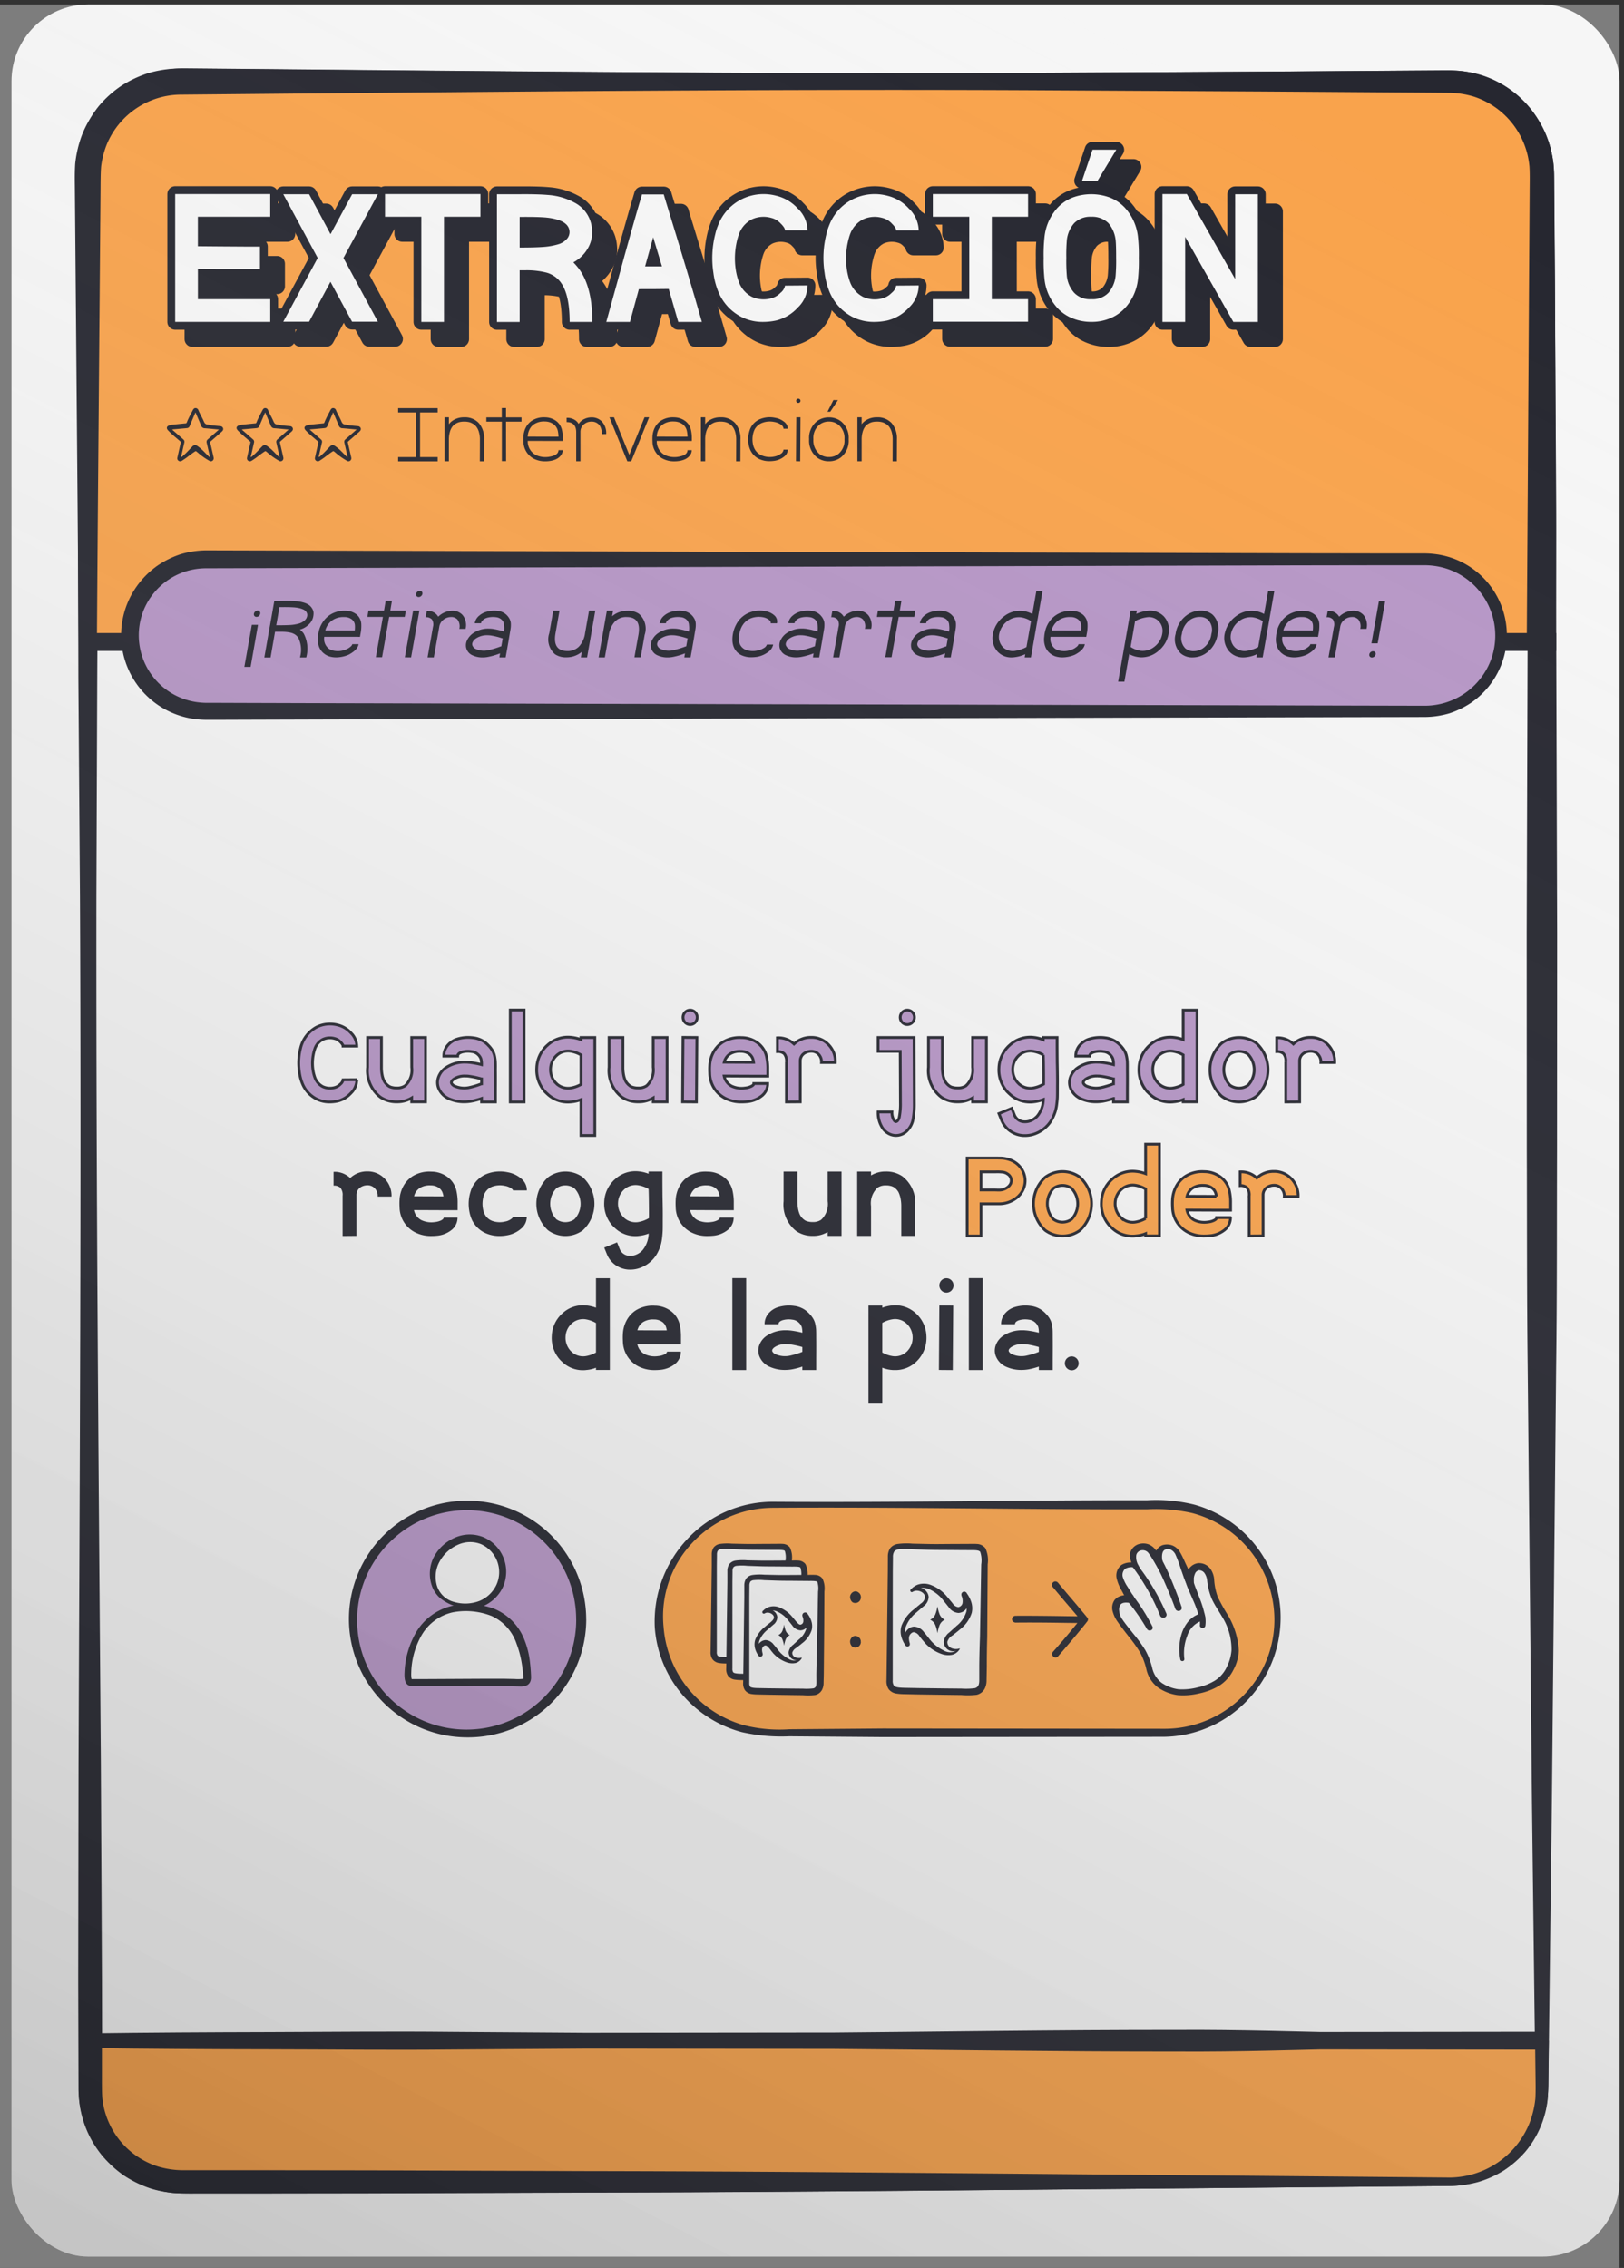 <svg xmlns="http://www.w3.org/2000/svg" xmlns:xlink="http://www.w3.org/1999/xlink" viewBox="0 0 181.788 253.772"><rect x="0" y="0" width="181.788" height="253.772" fill="#333333" stroke="none"/><defs><linearGradient id="a" x1="148.954" y1="14.669" x2="8.883" y2="286.309" gradientUnits="userSpaceOnUse"><stop offset="0" stop-color="#fff" stop-opacity="0"/><stop offset="1" stop-opacity="0.25"/></linearGradient><linearGradient id="b" x1="0.788" y1="126.5" x2="181.788" y2="126.5" gradientUnits="userSpaceOnUse"><stop offset="0" stop-color="#fff" stop-opacity="0"/><stop offset="1" stop-opacity="0"/></linearGradient></defs><rect y="0.5" width="181.288" height="253.272" fill="#7d7d7d"/><rect x="1.288" width="180" height="252" rx="8.585" transform="translate(182.576 252.5) rotate(180)" fill="#f6f6f6"/><path d="M162.115,243.621H20.592A10.488,10.488,0,0,1,10.1,233.133L9.822,71.915,10.1,19.12A10.488,10.488,0,0,1,20.592,8.632H162.115A10.488,10.488,0,0,1,172.6,19.12V233.133A10.488,10.488,0,0,1,162.115,243.621Z" transform="translate(0 0.5)" fill="#f6f6f6"/><path d="M162.115,244.1l-48.56.433c-16.186.141-32.373.283-48.559.307l-24.28.083-12.14.015-6.07,0c-1.013,0-1.985.027-3.173-.068a12.749,12.749,0,0,1-3.3-.845,12.828,12.828,0,0,1-2.919-1.756,11.81,11.81,0,0,1-3.786-5.58,12.444,12.444,0,0,1-.54-3.363l-.034-12.162.037-24.28c.134-32.374.315-64.747.161-97.121l-.179-24.28-.052-24.28L8.648,26.926l-.018-6.07-.005-1.517a16.914,16.914,0,0,1,.088-1.692A12.135,12.135,0,0,1,9.6,14.3a11.76,11.76,0,0,1,4.415-5.243,12.388,12.388,0,0,1,3.153-1.435,12.933,12.933,0,0,1,3.423-.474c32.373.29,64.746.661,97.119.491l24.28-.13,12.14-.084,6.07-.043c1.013,0,1.986-.04,3.167.047a11.729,11.729,0,0,1,6.218,2.558,12.938,12.938,0,0,1,2.313,2.5,12.849,12.849,0,0,1,1.507,3.063,12.5,12.5,0,0,1,.563,3.371l.095,12.162.09,24.28.151,48.56-.012,24.28c-.026,8.093.008,16.186-.1,24.279l-.476,48.56-.3,24.28-.076,6.07-.019,1.517a15.431,15.431,0,0,1-.112,1.6,11.337,11.337,0,0,1-.885,3.1,11,11,0,0,1-4.165,4.777A11.618,11.618,0,0,1,162.115,244.1Zm0-.961a9.892,9.892,0,0,0,9.7-8.8,14.166,14.166,0,0,0,.063-1.428l-.019-1.517-.075-6.07-.3-24.28-.476-48.56c-.1-8.093-.069-16.186-.1-24.279l-.011-24.28.15-48.56.09-24.28.078-12.117a9.788,9.788,0,0,0-.394-2.6,10.2,10.2,0,0,0-1.13-2.382,9.23,9.23,0,0,0-4.03-3.353,10.222,10.222,0,0,0-2.566-.679c-.837-.077-1.89-.068-2.9-.076l-6.07-.043-12.14-.083-24.28-.13c-32.373-.17-64.746.2-97.119.491a9.224,9.224,0,0,0-8.216,5.409,9.116,9.116,0,0,0-.7,2.49c-.061.442-.07.839-.09,1.335l-.021,1.518-.083,6.069-.331,24.279c-.108,8.093-.22,16.186-.261,24.279L10.791,99.77c-.04,32.372.254,64.745.5,97.117l.122,24.28.025,12.117a9.17,9.17,0,0,0,5.614,8.305,10.176,10.176,0,0,0,2.558.657c.83.069,1.884.054,2.894.055l6.07,0,12.14.015L65,242.4c16.186.024,32.373.166,48.559.306Z" transform="translate(0 0.5)" fill="#262730"/><path d="M172.6,71.66V19a10.333,10.333,0,0,0-10.3-10.37H20.117A10.333,10.333,0,0,0,9.822,19V71.66Z" transform="translate(0 0.5)" fill="#f9a34c"/><path d="M8.44,27.105l.208,24.388Q8.734,61.576,8.8,71.66h2.046q.068-10.083.151-20.167L11.2,27.105l.052-6.1c.01-1,0-2.092.071-2.9a9.937,9.937,0,0,1,.657-2.516,9.042,9.042,0,0,1,8.133-5.5c32.283-.286,64.566-.654,96.849-.484l24.212.131,12.106.082,6.053.042,3.02.024a10.007,10.007,0,0,1,2.615.422,9.07,9.07,0,0,1,6.237,7.833c.056.824.025,1.921.023,2.919l-.021,3.049-.042,6.1L171.014,54.6c-.038,5.615-.076,11.38-.111,17.062h3.251c.011-5.682.076-11.447.038-17.062l-.155-24.388-.042-6.1-.02-3.049c-.017-1.033.015-1.97-.077-3.175a12.381,12.381,0,0,0-.837-3.33,12.429,12.429,0,0,0-1.756-2.935,11.563,11.563,0,0,0-5.586-3.752,12.522,12.522,0,0,0-3.349-.493l-3.033.019-6.053.042-12.106.082-24.212.131c-32.283.17-64.566-.2-96.849-.484a12.7,12.7,0,0,0-3.412.482,12.566,12.566,0,0,0-3.136,1.462A11.927,11.927,0,0,0,11,11.444a12.932,12.932,0,0,0-1.76,2.995,12.909,12.909,0,0,0-.821,3.376c-.077,1.219-.035,2.164-.033,3.193Z" transform="translate(0 0.5)" fill="#262730"/><path d="M10.1,227.844v5.516a10.27,10.27,0,0,0,10.278,10.261H162.327A10.269,10.269,0,0,0,172.6,233.36v-5.516Z" transform="translate(0 0.5)" fill="#f9a34c"/><path d="M171.836,227.844l.043,3.532c.01,1,.043,2.038-.011,2.947a10.606,10.606,0,0,1-.654,2.732,9.725,9.725,0,0,1-8.887,6.1l-48.341-.425c-16.114-.137-32.227-.276-48.341-.3l-24.17-.081-12.085-.015-6.043,0-3.014,0a10.034,10.034,0,0,1-2.6-.4,9,9,0,0,1-6.283-7.716c-.062-.821-.038-1.905-.042-2.893v-3.476H8.8v.46l0,3.016c.009,1.022-.029,1.951.056,3.137a11.528,11.528,0,0,0,2.548,6.2,12.594,12.594,0,0,0,2.5,2.285,12.665,12.665,0,0,0,3.06,1.463,12.619,12.619,0,0,0,3.352.509h3.028l6.043,0,12.085-.015,24.17-.081c16.114-.023,32.227-.162,48.341-.3l48.341-.425a12.731,12.731,0,0,0,3.121-.438,11.67,11.67,0,0,0,2.89-1.293,11.5,11.5,0,0,0,2.4-2.089,10.9,10.9,0,0,0,2.5-5.812c.091-1.1.074-2.072.092-3.083l.044-3.532Z" transform="translate(0 0.5)" fill="#262730"/><path d="M9.822,227.024l162.781-.18v2c-13.565-.716-27.13.293-40.7.21-13.565.009-27.131-.205-40.7-.316q-10.173-.076-20.347-.047l-20.348.141c-6.783.074-13.565-.016-20.348-.024s-13.565-.05-20.347-.143Zm0,0c6.782-.093,13.565-.126,20.347-.143s13.565-.1,20.348-.024L70.865,227q10.173.047,20.347-.047c13.565-.111,27.131-.326,40.7-.316,13.565-.083,27.13.926,40.7.209v2L9.822,228.665Z" transform="translate(0 0.5)" fill="#262730"/><line x1="174.204" y1="71.817" x2="8.905" y2="71.853" fill="#f6f6f6"/><rect x="8.905" y="70.835" width="165.299" height="2" fill="#262730"/><rect x="14.538" y="62.588" width="153.501" height="17.008" rx="8.504" fill="#b696c6"/><path d="M159.535,79.725l-81.593.185L37.146,80l-10.2.031-2.55.009-1.275,0a10.458,10.458,0,0,1-1.4-.1A9.453,9.453,0,0,1,14.2,67.159a9.628,9.628,0,0,1,3.478-4.4,10.319,10.319,0,0,1,2.551-1.246,10.448,10.448,0,0,1,2.809-.429l81.592.217,40.8.109,10.2.015,2.55,0h1.275a10.115,10.115,0,0,1,1.362.1A9.137,9.137,0,0,1,168.047,73.9a9.252,9.252,0,0,1-3.357,4.225,9.914,9.914,0,0,1-2.455,1.194A10.044,10.044,0,0,1,159.535,79.725Zm0-1.259a7.91,7.91,0,0,0,7.321-5.034,7.862,7.862,0,0,0-6.224-10.6,8.629,8.629,0,0,0-1.178-.086h-1.275l-2.55,0-10.2.016-40.8.109-81.592.217a7.551,7.551,0,0,0-7,4.791,7.552,7.552,0,0,0,5.941,10.177,8.607,8.607,0,0,0,1.136.089l1.275,0,2.55.009,10.2.03,40.8.093Z" transform="translate(0 0.5)" fill="#262730"/><path d="M32.174,25.678h-8.1v3.3q.553,0,2.542.02,2.562.021,3.136.021h1.271v2.521H26.6q-1.987-.021-2.521-.02V34.9h8.1v2.542H21.535V23.136H32.174Z" transform="translate(0 0.5)" fill="none" stroke="#262730" stroke-linecap="round" stroke-linejoin="round" stroke-width="1.75"/><path d="M44.228,23.156l-3.854,7.135,3.854,7.133h-2.89l-2.419-4.468-2.4,4.468H33.63l3.854-7.133L33.63,23.156h2.89l2.4,4.469,2.419-4.469Z" transform="translate(0 0.5)" fill="none" stroke="#262730" stroke-linecap="round" stroke-linejoin="round" stroke-width="1.75"/><path d="M45.027,23.136H55.708v2.542h-4.08V37.445H49.086V25.678H45.027Z" transform="translate(0 0.5)" fill="none" stroke="#262730" stroke-linecap="round" stroke-linejoin="round" stroke-width="1.75"/><path d="M66.614,31.356q1.618,2.03,1.619,6.089H65.691q0-3.177-1.066-4.51a2.954,2.954,0,0,0-1.507-1.005,8.972,8.972,0,0,0-2.429-.266H60.1v5.781H57.553V23.156h2.48q2.072-.019,3.219.082a7.182,7.182,0,0,1,2.952.841,3.625,3.625,0,0,1,1.988,2.993,3.561,3.561,0,0,1-.471,2.142,4.11,4.11,0,0,1-1.62,1.568A6.953,6.953,0,0,1,66.614,31.356ZM64.5,28.732a2.039,2.039,0,0,0,.851-.543,1.14,1.14,0,0,0,.317-.912q-.122-1.271-2.664-1.517Q62,25.679,60.1,25.7v3.424q1.7,0,2.665-.072A7.7,7.7,0,0,0,64.5,28.732Z" transform="translate(0 0.5)" fill="none" stroke="#262730" stroke-linecap="round" stroke-linejoin="round" stroke-width="1.75"/><path d="M76.331,23.546q2.787,9.06,4.161,13.9H77.847q-.717-2.5-1.066-3.69-1.25.021-3.341.02l-1,3.67H69.791q.431-1.538,1.21-4.367,1.8-6.621,2.788-9.9h2.439Zm-2.194,7.687h1.886q-.43-1.434-.984-3.259Q74.628,29.45,74.137,31.233Z" transform="translate(0 0.5)" fill="none" stroke="#262730" stroke-linecap="round" stroke-linejoin="round" stroke-width="1.75"/><path d="M89.8,33.386l2.521-.021a3.426,3.426,0,0,1-1.076,2.46,4.852,4.852,0,0,1-2.407,1.456,7.012,7.012,0,0,1-1.477.164,5.277,5.277,0,0,1-2.4-.533,5.53,5.53,0,0,1-2.686-2.993,8.325,8.325,0,0,1-.492-1.968,10.893,10.893,0,0,1,.2-4.326,5.589,5.589,0,0,1,.287-.922A5.447,5.447,0,0,1,84.94,23.71a5.553,5.553,0,0,1,3.875-.39,4.728,4.728,0,0,1,2.409,1.435,3.5,3.5,0,0,1,1.095,2.44H89.8c0-.192-.17-.454-.512-.789a2.079,2.079,0,0,0-1.045-.605,3.14,3.14,0,0,0-2.153.164,3.031,3.031,0,0,0-1.455,1.681q-.1.286-.185.615a8.484,8.484,0,0,0-.164,3.342,6.882,6.882,0,0,0,.349,1.373,3.029,3.029,0,0,0,1.455,1.66,3.184,3.184,0,0,0,2.173.164,2.212,2.212,0,0,0,1.035-.614C89.632,33.857,89.8,33.591,89.8,33.386Z" transform="translate(0 0.5)" fill="none" stroke="#262730" stroke-linecap="round" stroke-linejoin="round" stroke-width="1.75"/><path d="M102.242,33.386l2.522-.021a3.438,3.438,0,0,1-1.076,2.46,4.861,4.861,0,0,1-2.409,1.456,7,7,0,0,1-1.476.164,5.284,5.284,0,0,1-2.4-.533,5.528,5.528,0,0,1-2.685-2.993,8.182,8.182,0,0,1-.491-1.968,10.857,10.857,0,0,1,.2-4.326,5.936,5.936,0,0,1,2.952-3.915,5.552,5.552,0,0,1,3.875-.39,4.725,4.725,0,0,1,2.408,1.435,3.5,3.5,0,0,1,1.1,2.44h-2.522c0-.192-.171-.454-.511-.789a2.081,2.081,0,0,0-1.046-.605,3.14,3.14,0,0,0-2.153.164,3.036,3.036,0,0,0-1.456,1.681,6.137,6.137,0,0,0-.183.615,8.447,8.447,0,0,0-.164,3.342,6.957,6.957,0,0,0,.347,1.373,3.035,3.035,0,0,0,1.456,1.66,3.184,3.184,0,0,0,2.173.164,2.212,2.212,0,0,0,1.035-.614Q102.243,33.692,102.242,33.386Z" transform="translate(0 0.5)" fill="none" stroke="#262730" stroke-linecap="round" stroke-linejoin="round" stroke-width="1.75"/><path d="M112.943,34.9H117v2.521h-10.66V34.9h4.079V25.678h-4.079V23.136H117v2.542h-4.06Z" transform="translate(0 0.5)" fill="none" stroke="#262730" stroke-linecap="round" stroke-linejoin="round" stroke-width="1.75"/><path d="M129.3,27.892a18.619,18.619,0,0,1,.1,2.409,18.6,18.6,0,0,1-.1,2.408,5.652,5.652,0,0,1-1.476,3.219,4.7,4.7,0,0,1-1.639,1.117,5.3,5.3,0,0,1-2.051.4h-.062a5.571,5.571,0,0,1-2.07-.39,4.617,4.617,0,0,1-1.681-1.127,5.638,5.638,0,0,1-1.475-3.219,18.179,18.179,0,0,1-.1-2.408,18.2,18.2,0,0,1,.1-2.409,5.741,5.741,0,0,1,1.475-3.239A4.632,4.632,0,0,1,122,23.525a6,6,0,0,1,4.142,0,4.628,4.628,0,0,1,1.68,1.128A5.756,5.756,0,0,1,129.3,27.892Zm-2.5,4.428a19.806,19.806,0,0,0,.061-2.019q0-1.569-.061-2.04A3.5,3.5,0,0,0,126,26.4a2.576,2.576,0,0,0-1.907-.718h-.04a2.508,2.508,0,0,0-1.887.718,3.406,3.406,0,0,0-.819,1.865,20.244,20.244,0,0,0-.062,2.03,20.247,20.247,0,0,0,.062,2.029,3.328,3.328,0,0,0,.819,1.866,2.413,2.413,0,0,0,1.887.717h.04A2.44,2.44,0,0,0,126,34.186,3.415,3.415,0,0,0,126.8,32.32Zm.082-14.145-2.091,3.464H123.05l1.168-3.464Z" transform="translate(0 0.5)" fill="none" stroke="#262730" stroke-linecap="round" stroke-linejoin="round" stroke-width="1.75"/><path d="M140.188,23.156h2.542V37.445h-2.748l-5.391-9.512v9.512h-2.542V23.136h2.726l5.413,9.512Z" transform="translate(0 0.5)" fill="none" stroke="#262730" stroke-linecap="round" stroke-linejoin="round" stroke-width="1.75"/><path d="M32.174,25.678h-8.1v3.3q.553,0,2.542.02,2.562.021,3.136.021h1.271v2.521H26.6q-1.987-.021-2.521-.02V34.9h8.1v2.542H21.535V23.136H32.174Z" transform="translate(0 0.5)" fill="#262730"/><path d="M44.228,23.156l-3.854,7.135,3.854,7.133h-2.89l-2.419-4.468-2.4,4.468H33.63l3.854-7.133L33.63,23.156h2.89l2.4,4.469,2.419-4.469Z" transform="translate(0 0.5)" fill="#262730"/><path d="M45.027,23.136H55.708v2.542h-4.08V37.445H49.086V25.678H45.027Z" transform="translate(0 0.5)" fill="#262730"/><path d="M66.614,31.356q1.618,2.03,1.619,6.089H65.691q0-3.177-1.066-4.51a2.954,2.954,0,0,0-1.507-1.005,8.972,8.972,0,0,0-2.429-.266H60.1v5.781H57.553V23.156h2.48q2.072-.019,3.219.082a7.182,7.182,0,0,1,2.952.841,3.625,3.625,0,0,1,1.988,2.993,3.561,3.561,0,0,1-.471,2.142,4.11,4.11,0,0,1-1.62,1.568A6.953,6.953,0,0,1,66.614,31.356ZM64.5,28.732a2.039,2.039,0,0,0,.851-.543,1.14,1.14,0,0,0,.317-.912q-.122-1.271-2.664-1.517Q62,25.679,60.1,25.7v3.424q1.7,0,2.665-.072A7.7,7.7,0,0,0,64.5,28.732Z" transform="translate(0 0.5)" fill="#262730"/><path d="M76.331,23.546q2.787,9.06,4.161,13.9H77.847q-.717-2.5-1.066-3.69-1.25.021-3.341.02l-1,3.67H69.791q.431-1.538,1.21-4.367,1.8-6.621,2.788-9.9h2.439Zm-2.194,7.687h1.886q-.43-1.434-.984-3.259Q74.628,29.45,74.137,31.233Z" transform="translate(0 0.5)" fill="#262730"/><path d="M89.8,33.386l2.521-.021a3.426,3.426,0,0,1-1.076,2.46,4.852,4.852,0,0,1-2.407,1.456,7.012,7.012,0,0,1-1.477.164,5.277,5.277,0,0,1-2.4-.533,5.53,5.53,0,0,1-2.686-2.993,8.325,8.325,0,0,1-.492-1.968,10.893,10.893,0,0,1,.2-4.326,5.589,5.589,0,0,1,.287-.922A5.447,5.447,0,0,1,84.94,23.71a5.553,5.553,0,0,1,3.875-.39,4.728,4.728,0,0,1,2.409,1.435,3.5,3.5,0,0,1,1.095,2.44H89.8c0-.192-.17-.454-.512-.789a2.079,2.079,0,0,0-1.045-.605,3.14,3.14,0,0,0-2.153.164,3.031,3.031,0,0,0-1.455,1.681q-.1.286-.185.615a8.484,8.484,0,0,0-.164,3.342,6.882,6.882,0,0,0,.349,1.373,3.029,3.029,0,0,0,1.455,1.66,3.184,3.184,0,0,0,2.173.164,2.212,2.212,0,0,0,1.035-.614C89.632,33.857,89.8,33.591,89.8,33.386Z" transform="translate(0 0.5)" fill="#262730"/><path d="M102.242,33.386l2.522-.021a3.438,3.438,0,0,1-1.076,2.46,4.861,4.861,0,0,1-2.409,1.456,7,7,0,0,1-1.476.164,5.284,5.284,0,0,1-2.4-.533,5.528,5.528,0,0,1-2.685-2.993,8.182,8.182,0,0,1-.491-1.968,10.857,10.857,0,0,1,.2-4.326,5.936,5.936,0,0,1,2.952-3.915,5.552,5.552,0,0,1,3.875-.39,4.725,4.725,0,0,1,2.408,1.435,3.5,3.5,0,0,1,1.1,2.44h-2.522c0-.192-.171-.454-.511-.789a2.081,2.081,0,0,0-1.046-.605,3.14,3.14,0,0,0-2.153.164,3.036,3.036,0,0,0-1.456,1.681,6.137,6.137,0,0,0-.183.615,8.447,8.447,0,0,0-.164,3.342,6.957,6.957,0,0,0,.347,1.373,3.035,3.035,0,0,0,1.456,1.66,3.184,3.184,0,0,0,2.173.164,2.212,2.212,0,0,0,1.035-.614Q102.243,33.692,102.242,33.386Z" transform="translate(0 0.5)" fill="#262730"/><path d="M112.943,34.9H117v2.521h-10.66V34.9h4.079V25.678h-4.079V23.136H117v2.542h-4.06Z" transform="translate(0 0.5)" fill="#262730"/><path d="M129.3,27.892a18.619,18.619,0,0,1,.1,2.409,18.6,18.6,0,0,1-.1,2.408,5.652,5.652,0,0,1-1.476,3.219,4.7,4.7,0,0,1-1.639,1.117,5.3,5.3,0,0,1-2.051.4h-.062a5.571,5.571,0,0,1-2.07-.39,4.617,4.617,0,0,1-1.681-1.127,5.638,5.638,0,0,1-1.475-3.219,18.179,18.179,0,0,1-.1-2.408,18.2,18.2,0,0,1,.1-2.409,5.741,5.741,0,0,1,1.475-3.239A4.632,4.632,0,0,1,122,23.525a6,6,0,0,1,4.142,0,4.628,4.628,0,0,1,1.68,1.128A5.756,5.756,0,0,1,129.3,27.892Zm-2.5,4.428a19.806,19.806,0,0,0,.061-2.019q0-1.569-.061-2.04A3.5,3.5,0,0,0,126,26.4a2.576,2.576,0,0,0-1.907-.718h-.04a2.508,2.508,0,0,0-1.887.718,3.406,3.406,0,0,0-.819,1.865,20.244,20.244,0,0,0-.062,2.03,20.247,20.247,0,0,0,.062,2.029,3.328,3.328,0,0,0,.819,1.866,2.413,2.413,0,0,0,1.887.717h.04A2.44,2.44,0,0,0,126,34.186,3.415,3.415,0,0,0,126.8,32.32Zm.082-14.145-2.091,3.464H123.05l1.168-3.464Z" transform="translate(0 0.5)" fill="#262730"/><path d="M140.188,23.156h2.542V37.445h-2.748l-5.391-9.512v9.512h-2.542V23.136h2.726l5.413,9.512Z" transform="translate(0 0.5)" fill="#262730"/><path d="M30.249,23.753h-8.1v3.3q.553,0,2.542.021,2.562.02,3.136.02H29.1v2.522H24.673q-1.988-.021-2.521-.021v3.383h8.1v2.542H19.61V21.211H30.249Z" transform="translate(0 0.5)" fill="none" stroke="#262730" stroke-linecap="round" stroke-linejoin="round" stroke-width="1.75"/><path d="M42.3,21.232l-3.854,7.134L42.3,35.5h-2.89l-2.419-4.469L34.6,35.5h-2.89l3.854-7.134-3.854-7.134H34.6l2.4,4.469,2.419-4.469Z" transform="translate(0 0.5)" fill="none" stroke="#262730" stroke-linecap="round" stroke-linejoin="round" stroke-width="1.75"/><path d="M43.1,21.211h10.68v2.542H49.7V35.521H47.162V23.753H43.1Z" transform="translate(0 0.5)" fill="none" stroke="#262730" stroke-linecap="round" stroke-linejoin="round" stroke-width="1.75"/><path d="M64.689,29.432q1.619,2.03,1.619,6.089H63.766q0-3.178-1.066-4.51a2.954,2.954,0,0,0-1.507-1,8.967,8.967,0,0,0-2.429-.266H58.17v5.781H55.628V21.232h2.48q2.072-.019,3.219.082a7.178,7.178,0,0,1,2.952.84,3.63,3.63,0,0,1,1.989,2.993A3.564,3.564,0,0,1,65.8,27.29a4.1,4.1,0,0,1-1.62,1.568A6.953,6.953,0,0,1,64.689,29.432Zm-2.112-2.624a2.039,2.039,0,0,0,.851-.543,1.145,1.145,0,0,0,.318-.912q-.123-1.272-2.665-1.518-1.005-.081-2.911-.061V27.2q1.7,0,2.665-.071A7.686,7.686,0,0,0,62.577,26.808Z" transform="translate(0 0.5)" fill="none" stroke="#262730" stroke-linecap="round" stroke-linejoin="round" stroke-width="1.75"/><path d="M74.406,21.622q2.787,9.06,4.161,13.9H75.922q-.717-2.5-1.065-3.69-1.251.02-3.342.02l-1,3.67H67.866q.431-1.537,1.21-4.367,1.8-6.621,2.788-9.9H74.3Zm-2.194,7.687H74.1q-.43-1.434-.984-3.26Q72.7,27.527,72.212,29.309Z" transform="translate(0 0.5)" fill="none" stroke="#262730" stroke-linecap="round" stroke-linejoin="round" stroke-width="1.75"/><path d="M87.874,31.461l2.522-.02a3.439,3.439,0,0,1-1.077,2.46,4.856,4.856,0,0,1-2.408,1.455,6.94,6.94,0,0,1-1.476.165,5.282,5.282,0,0,1-2.4-.534A5.519,5.519,0,0,1,80.351,32a8.285,8.285,0,0,1-.493-1.969,10.87,10.87,0,0,1,.206-4.325,5.534,5.534,0,0,1,.287-.923,5.434,5.434,0,0,1,2.665-2.992,5.544,5.544,0,0,1,3.874-.39A4.725,4.725,0,0,1,89.3,22.831a3.5,3.5,0,0,1,1.1,2.44H87.874q0-.288-.513-.79a2.082,2.082,0,0,0-1.045-.605,3.137,3.137,0,0,0-2.152.165,3.025,3.025,0,0,0-1.456,1.681q-.1.286-.185.614a8.485,8.485,0,0,0-.164,3.342,6.933,6.933,0,0,0,.349,1.373,3.026,3.026,0,0,0,1.456,1.661,3.187,3.187,0,0,0,2.172.164,2.209,2.209,0,0,0,1.036-.615A1.336,1.336,0,0,0,87.874,31.461Z" transform="translate(0 0.5)" fill="none" stroke="#262730" stroke-linecap="round" stroke-linejoin="round" stroke-width="1.75"/><path d="M100.317,31.461l2.522-.02a3.434,3.434,0,0,1-1.076,2.46,4.856,4.856,0,0,1-2.408,1.455,6.942,6.942,0,0,1-1.477.165,5.278,5.278,0,0,1-2.4-.534A5.525,5.525,0,0,1,92.794,32a8.285,8.285,0,0,1-.491-1.969,10.852,10.852,0,0,1,.2-4.325,5.534,5.534,0,0,1,.287-.923,5.442,5.442,0,0,1,2.665-2.992,5.546,5.546,0,0,1,3.875-.39,4.718,4.718,0,0,1,2.408,1.435,3.5,3.5,0,0,1,1.1,2.44h-2.522q0-.288-.511-.79a2.089,2.089,0,0,0-1.046-.605,3.14,3.14,0,0,0-2.153.165,3.033,3.033,0,0,0-1.456,1.681q-.1.286-.183.614a8.448,8.448,0,0,0-.164,3.342,6.939,6.939,0,0,0,.347,1.373,3.033,3.033,0,0,0,1.456,1.661,3.19,3.19,0,0,0,2.173.164,2.2,2.2,0,0,0,1.035-.615A1.336,1.336,0,0,0,100.317,31.461Z" transform="translate(0 0.5)" fill="none" stroke="#262730" stroke-linecap="round" stroke-linejoin="round" stroke-width="1.75"/><path d="M111.019,32.979h4.059V35.5h-10.66V32.979H108.5V23.753h-4.079V21.211h10.66v2.542h-4.059Z" transform="translate(0 0.5)" fill="none" stroke="#262730" stroke-linecap="round" stroke-linejoin="round" stroke-width="1.75"/><path d="M127.377,25.967a18.574,18.574,0,0,1,.1,2.409,18.552,18.552,0,0,1-.1,2.409A5.64,5.64,0,0,1,125.9,34a4.7,4.7,0,0,1-1.639,1.118,5.31,5.31,0,0,1-2.051.4h-.062a5.571,5.571,0,0,1-2.07-.39A4.607,4.607,0,0,1,118.4,34a5.639,5.639,0,0,1-1.475-3.218,18.368,18.368,0,0,1-.1-2.409,18.389,18.389,0,0,1,.1-2.409,5.745,5.745,0,0,1,1.475-3.238,4.619,4.619,0,0,1,1.681-1.128,6,6,0,0,1,4.142,0,4.607,4.607,0,0,1,1.68,1.128A5.746,5.746,0,0,1,127.377,25.967Zm-2.5,4.429a19.717,19.717,0,0,0,.062-2.02q0-1.568-.062-2.04a3.5,3.5,0,0,0-.8-1.865,2.579,2.579,0,0,0-1.907-.718h-.04a2.512,2.512,0,0,0-1.887.718,3.413,3.413,0,0,0-.819,1.865,20.272,20.272,0,0,0-.062,2.03,20.258,20.258,0,0,0,.062,2.03,3.322,3.322,0,0,0,.819,1.865,2.414,2.414,0,0,0,1.887.718h.04a2.439,2.439,0,0,0,1.907-.718A3.408,3.408,0,0,0,124.876,30.4Zm.082-14.146-2.091,3.465h-1.742l1.168-3.465Z" transform="translate(0 0.5)" fill="none" stroke="#262730" stroke-linecap="round" stroke-linejoin="round" stroke-width="1.75"/><path d="M138.263,21.232h2.542V35.521h-2.747l-5.392-9.513v9.513h-2.542V21.211h2.727l5.412,9.513Z" transform="translate(0 0.5)" fill="none" stroke="#262730" stroke-linecap="round" stroke-linejoin="round" stroke-width="1.75"/><path d="M30.249,23.753h-8.1v3.3q.553,0,2.542.021,2.562.02,3.136.02H29.1v2.522H24.673q-1.988-.021-2.521-.021v3.383h8.1v2.542H19.61V21.211H30.249Z" transform="translate(0 0.5)" fill="#f6f6f6"/><path d="M42.3,21.232l-3.854,7.134L42.3,35.5h-2.89l-2.419-4.469L34.6,35.5h-2.89l3.854-7.134-3.854-7.134H34.6l2.4,4.469,2.419-4.469Z" transform="translate(0 0.5)" fill="#f6f6f6"/><path d="M43.1,21.211h10.68v2.542H49.7V35.521H47.162V23.753H43.1Z" transform="translate(0 0.5)" fill="#f6f6f6"/><path d="M64.689,29.432q1.619,2.03,1.619,6.089H63.766q0-3.178-1.066-4.51a2.954,2.954,0,0,0-1.507-1,8.967,8.967,0,0,0-2.429-.266H58.17v5.781H55.628V21.232h2.48q2.072-.019,3.219.082a7.178,7.178,0,0,1,2.952.84,3.63,3.63,0,0,1,1.989,2.993A3.564,3.564,0,0,1,65.8,27.29a4.1,4.1,0,0,1-1.62,1.568A6.953,6.953,0,0,1,64.689,29.432Zm-2.112-2.624a2.039,2.039,0,0,0,.851-.543,1.145,1.145,0,0,0,.318-.912q-.123-1.272-2.665-1.518-1.005-.081-2.911-.061V27.2q1.7,0,2.665-.071A7.686,7.686,0,0,0,62.577,26.808Z" transform="translate(0 0.5)" fill="#f6f6f6"/><path d="M74.406,21.622q2.787,9.06,4.161,13.9H75.922q-.717-2.5-1.065-3.69-1.251.02-3.342.02l-1,3.67H67.866q.431-1.537,1.21-4.367,1.8-6.621,2.788-9.9H74.3Zm-2.194,7.687H74.1q-.43-1.434-.984-3.26Q72.7,27.527,72.212,29.309Z" transform="translate(0 0.5)" fill="#f6f6f6"/><path d="M87.874,31.461l2.522-.02a3.439,3.439,0,0,1-1.077,2.46,4.856,4.856,0,0,1-2.408,1.455,6.94,6.94,0,0,1-1.476.165,5.282,5.282,0,0,1-2.4-.534A5.519,5.519,0,0,1,80.351,32a8.285,8.285,0,0,1-.493-1.969,10.87,10.87,0,0,1,.206-4.325,5.534,5.534,0,0,1,.287-.923,5.434,5.434,0,0,1,2.665-2.992,5.544,5.544,0,0,1,3.874-.39A4.725,4.725,0,0,1,89.3,22.831a3.5,3.5,0,0,1,1.1,2.44H87.874q0-.288-.513-.79a2.082,2.082,0,0,0-1.045-.605,3.137,3.137,0,0,0-2.152.165,3.025,3.025,0,0,0-1.456,1.681q-.1.286-.185.614a8.485,8.485,0,0,0-.164,3.342,6.933,6.933,0,0,0,.349,1.373,3.026,3.026,0,0,0,1.456,1.661,3.187,3.187,0,0,0,2.172.164,2.209,2.209,0,0,0,1.036-.615A1.336,1.336,0,0,0,87.874,31.461Z" transform="translate(0 0.5)" fill="#f6f6f6"/><path d="M100.317,31.461l2.522-.02a3.434,3.434,0,0,1-1.076,2.46,4.856,4.856,0,0,1-2.408,1.455,6.942,6.942,0,0,1-1.477.165,5.278,5.278,0,0,1-2.4-.534A5.525,5.525,0,0,1,92.794,32a8.285,8.285,0,0,1-.491-1.969,10.852,10.852,0,0,1,.2-4.325,5.534,5.534,0,0,1,.287-.923,5.442,5.442,0,0,1,2.665-2.992,5.546,5.546,0,0,1,3.875-.39,4.718,4.718,0,0,1,2.408,1.435,3.5,3.5,0,0,1,1.1,2.44h-2.522q0-.288-.511-.79a2.089,2.089,0,0,0-1.046-.605,3.14,3.14,0,0,0-2.153.165,3.033,3.033,0,0,0-1.456,1.681q-.1.286-.183.614a8.448,8.448,0,0,0-.164,3.342,6.939,6.939,0,0,0,.347,1.373,3.033,3.033,0,0,0,1.456,1.661,3.19,3.19,0,0,0,2.173.164,2.2,2.2,0,0,0,1.035-.615A1.336,1.336,0,0,0,100.317,31.461Z" transform="translate(0 0.5)" fill="#f6f6f6"/><path d="M111.019,32.979h4.059V35.5h-10.66V32.979H108.5V23.753h-4.079V21.211h10.66v2.542h-4.059Z" transform="translate(0 0.5)" fill="#f6f6f6"/><path d="M127.377,25.967a18.574,18.574,0,0,1,.1,2.409,18.552,18.552,0,0,1-.1,2.409A5.64,5.64,0,0,1,125.9,34a4.7,4.7,0,0,1-1.639,1.118,5.31,5.31,0,0,1-2.051.4h-.062a5.571,5.571,0,0,1-2.07-.39A4.607,4.607,0,0,1,118.4,34a5.639,5.639,0,0,1-1.475-3.218,18.368,18.368,0,0,1-.1-2.409,18.389,18.389,0,0,1,.1-2.409,5.745,5.745,0,0,1,1.475-3.238,4.619,4.619,0,0,1,1.681-1.128,6,6,0,0,1,4.142,0,4.607,4.607,0,0,1,1.68,1.128A5.746,5.746,0,0,1,127.377,25.967Zm-2.5,4.429a19.717,19.717,0,0,0,.062-2.02q0-1.568-.062-2.04a3.5,3.5,0,0,0-.8-1.865,2.579,2.579,0,0,0-1.907-.718h-.04a2.512,2.512,0,0,0-1.887.718,3.413,3.413,0,0,0-.819,1.865,20.272,20.272,0,0,0-.062,2.03,20.258,20.258,0,0,0,.062,2.03,3.322,3.322,0,0,0,.819,1.865,2.414,2.414,0,0,0,1.887.718h.04a2.439,2.439,0,0,0,1.907-.718A3.408,3.408,0,0,0,124.876,30.4Zm.082-14.146-2.091,3.465h-1.742l1.168-3.465Z" transform="translate(0 0.5)" fill="#f6f6f6"/><path d="M138.263,21.232h2.542V35.521h-2.747l-5.392-9.513v9.513h-2.542V21.211h2.727l5.412,9.513Z" transform="translate(0 0.5)" fill="#f6f6f6"/><path d="M38.4,120.327l1.538-.012a2.1,2.1,0,0,1-.657,1.5,2.957,2.957,0,0,1-1.468.887,4.234,4.234,0,0,1-.9.1,3.221,3.221,0,0,1-1.463-.325,3.365,3.365,0,0,1-1.637-1.825,5.019,5.019,0,0,1-.3-1.2,6.627,6.627,0,0,1,.125-2.637,3.617,3.617,0,0,1,1.8-2.388,3.383,3.383,0,0,1,2.362-.237,2.878,2.878,0,0,1,1.469.875,2.132,2.132,0,0,1,.669,1.487H38.4c0-.116-.1-.277-.312-.481a1.271,1.271,0,0,0-.638-.369,1.913,1.913,0,0,0-1.312.1,1.851,1.851,0,0,0-.888,1.025c-.041.117-.079.242-.112.375a5.164,5.164,0,0,0-.1,2.038,4.2,4.2,0,0,0,.212.837,1.852,1.852,0,0,0,.888,1.013,1.945,1.945,0,0,0,1.325.1,1.349,1.349,0,0,0,.631-.375A.817.817,0,0,0,38.4,120.327Z" transform="translate(0 0.5)" fill="#b696c6" stroke="#262730" stroke-miterlimit="10" stroke-width="0.31"/><path d="M46.083,115.59h1.55v7.2h-1.55v-.438a3.115,3.115,0,0,1-1.663.438,3.2,3.2,0,0,1-1.837-.525,3.732,3.732,0,0,1-1.438-3.35V115.59H42.7v3.325a4.426,4.426,0,0,0,.075.862,2.7,2.7,0,0,0,.188.613,1.448,1.448,0,0,0,.287.412,1.692,1.692,0,0,0,.313.257,1.163,1.163,0,0,0,.337.125,2.2,2.2,0,0,0,.294.049c.063,0,.139.007.231.007a1.59,1.59,0,0,0,.925-.25,2.388,2.388,0,0,0,.738-2.075Z" transform="translate(0 0.5)" fill="#b696c6" stroke="#262730" stroke-miterlimit="10" stroke-width="0.31"/><path d="M55.458,119.19q.011.7,0,2.4V122.8H53.907v-.387a7.632,7.632,0,0,1-1.187.312,4.747,4.747,0,0,1-.762.063,4.077,4.077,0,0,1-1.613-.313,2.183,2.183,0,0,1-1.225-1.162,1.715,1.715,0,0,1-.044-1.263,2.151,2.151,0,0,1,.844-1.087,3.741,3.741,0,0,1,2.225-.613h.137c.092.009.192.017.3.025a10.579,10.579,0,0,1,1.324.25,2.276,2.276,0,0,0-.069-.644,1.165,1.165,0,0,0-.281-.443,1.22,1.22,0,0,0-.775-.375,2.45,2.45,0,0,0-1.087.062q-.463.15-.463.45h-1.55a1.822,1.822,0,0,1,.419-1.187,2.317,2.317,0,0,1,1.131-.738A4.134,4.134,0,0,1,53,115.627a2.683,2.683,0,0,1,1.662.838,2.926,2.926,0,0,1,.463.587,2.1,2.1,0,0,1,.244.644,4.336,4.336,0,0,1,.081.556c.008.142.013.342.013.6Zm-1.551,1.575v-.538a9.6,9.6,0,0,0-1.475-.312,2.006,2.006,0,0,0-.212-.013h-.088a2.172,2.172,0,0,0-1.325.338c-.233.167-.321.325-.262.475a.728.728,0,0,0,.413.337,2.639,2.639,0,0,0,1.5.15A8.715,8.715,0,0,0,53.907,120.765Z" transform="translate(0 0.5)" fill="#b696c6" stroke="#262730" stroke-miterlimit="10" stroke-width="0.31"/><path d="M58.67,122.8H57.12V112.515h1.55Z" transform="translate(0 0.5)" fill="#b696c6" stroke="#262730" stroke-miterlimit="10" stroke-width="0.31"/><path d="M65.032,115.59h1.55v10.962h-1.55V122.54a3.684,3.684,0,0,1-1.062.25,2.586,2.586,0,0,1-.35.025,3.308,3.308,0,0,1-2.326-.888c-.091-.083-.183-.171-.274-.262A3.62,3.62,0,0,1,60.082,119a3.553,3.553,0,0,1,1.212-2.562,3.371,3.371,0,0,1,2.676-.863,4.39,4.39,0,0,1,1.062.25Zm0,5.25v-3.3a3.361,3.361,0,0,0-1.212-.425,1.894,1.894,0,0,0-1.488.462,2.107,2.107,0,0,0-.706,1.494,2.146,2.146,0,0,0,.556,1.569l.15.15a1.894,1.894,0,0,0,1.488.462A3.461,3.461,0,0,0,65.032,120.84Z" transform="translate(0 0.5)" fill="#b696c6" stroke="#262730" stroke-miterlimit="10" stroke-width="0.31"/><path d="M73.12,115.59h1.55v7.2H73.12v-.438a3.113,3.113,0,0,1-1.663.438,3.2,3.2,0,0,1-1.837-.525,3.732,3.732,0,0,1-1.438-3.35V115.59h1.55v3.325a4.426,4.426,0,0,0,.075.862,2.7,2.7,0,0,0,.188.613,1.468,1.468,0,0,0,.287.412,1.692,1.692,0,0,0,.313.257,1.174,1.174,0,0,0,.337.125,2.2,2.2,0,0,0,.294.049c.063,0,.139.007.231.007a1.59,1.59,0,0,0,.925-.25,2.388,2.388,0,0,0,.738-2.075Z" transform="translate(0 0.5)" fill="#b696c6" stroke="#262730" stroke-miterlimit="10" stroke-width="0.31"/><path d="M78.007,115.59l-.05,7.212-1.55-.012.05-7.213Zm-.194-1.688a.784.784,0,0,1-1.125,0,.815.815,0,0,1,0-1.137.784.784,0,0,1,1.125,0,.815.815,0,0,1,0,1.137Z" transform="translate(0 0.5)" fill="#b696c6" stroke="#262730" stroke-miterlimit="10" stroke-width="0.31"/><path d="M85.944,119.915h-1.5q-.713,0-1.737-.006t-1.65-.007a1.611,1.611,0,0,0,.812,1.113,2.616,2.616,0,0,0,1.538.225,2.034,2.034,0,0,0,.675-.181c.2-.1.3-.2.3-.319h1.55a1.738,1.738,0,0,1-.644,1.368,3.044,3.044,0,0,1-1.719.669c-.183.017-.367.025-.55.025a3.869,3.869,0,0,1-1.887-.437,3.2,3.2,0,0,1-1.688-2.8,6.477,6.477,0,0,1,0-.813,3.531,3.531,0,0,1,.438-1.55,3.06,3.06,0,0,1,1.037-1.1,3.6,3.6,0,0,1,2.088-.5,3.045,3.045,0,0,1,1.812.6,2.609,2.609,0,0,1,.975,1.475,5.936,5.936,0,0,1,.15,1.463Zm-4.875-1.563q2.238.013,3.288.013a1.71,1.71,0,0,0-.063-.3,1.145,1.145,0,0,0-.425-.638,1.569,1.569,0,0,0-.937-.287,2.1,2.1,0,0,0-1.2.275A1.519,1.519,0,0,0,81.069,118.352Z" transform="translate(0 0.5)" fill="#b696c6" stroke="#262730" stroke-miterlimit="10" stroke-width="0.31"/><path d="M92.644,116.29a2.705,2.705,0,0,1,.862,2.1H91.957a1.227,1.227,0,0,0-.363-.963,1.107,1.107,0,0,0-.8-.3,1.4,1.4,0,0,0-.8.256,1.008,1.008,0,0,0-.412.819v4.588l-1.55.012v-4.5a1.241,1.241,0,0,0-.25-.9,1.075,1.075,0,0,0-.763-.237v-1.538a2.517,2.517,0,0,1,1.863.688,2.721,2.721,0,0,1,1.912-.738A2.611,2.611,0,0,1,92.644,116.29Z" transform="translate(0 0.5)" fill="#b696c6" stroke="#262730" stroke-miterlimit="10" stroke-width="0.31"/><path d="M101.281,115.59h1.037l.026,7.325a9.454,9.454,0,0,1-.163,1.95,2.431,2.431,0,0,1-.6,1.112,1.729,1.729,0,0,1-1.287.575h-.051a1.724,1.724,0,0,1-.844-.256,1.967,1.967,0,0,1-.667-.669,3.14,3.14,0,0,1-.438-1.7h1.55a1.653,1.653,0,0,0,.2.875c.083.134.166.2.25.2a.276.276,0,0,0,.175-.1.829.829,0,0,0,.2-.412,7.9,7.9,0,0,0,.125-1.588l-.025-5.762H98.294v-1.55Zm.844-1.688a.784.784,0,0,1-1.125,0,.815.815,0,0,1,0-1.137.784.784,0,0,1,1.125,0,.813.813,0,0,1,0,1.137Z" transform="translate(0 0.5)" fill="#b696c6" stroke="#262730" stroke-miterlimit="10" stroke-width="0.31"/><path d="M108.869,115.59h1.55v7.2h-1.55v-.438a3.11,3.11,0,0,1-1.663.438,3.2,3.2,0,0,1-1.837-.525,3.731,3.731,0,0,1-1.437-3.35V115.59h1.55v3.325a4.349,4.349,0,0,0,.075.862,2.7,2.7,0,0,0,.187.613,1.428,1.428,0,0,0,.287.412,1.692,1.692,0,0,0,.313.257,1.17,1.17,0,0,0,.338.125,2.17,2.17,0,0,0,.293.049c.062,0,.139.007.231.007a1.59,1.59,0,0,0,.925-.25,2.388,2.388,0,0,0,.738-2.075Z" transform="translate(0 0.5)" fill="#b696c6" stroke="#262730" stroke-miterlimit="10" stroke-width="0.31"/><path d="M118.344,118.39q.038,1.7.025,2.562v.413q0,.525-.007.812c0,.192-.024.454-.062.788a5.066,5.066,0,0,1-.156.844,4.857,4.857,0,0,1-.3.756,3.517,3.517,0,0,1-.5.762c-.05.058-.1.117-.162.175a3.559,3.559,0,0,1-1.132.782,3.24,3.24,0,0,1-1.306.281c-.1,0-.2,0-.312-.013a2.831,2.831,0,0,1-1.413-.544,2.74,2.74,0,0,1-.912-1.193l-.288-.713,1.438-.587.287.725a1.209,1.209,0,0,0,1.05.775,1.662,1.662,0,0,0,.781-.119,1.992,1.992,0,0,0,.706-.481,1.1,1.1,0,0,0,.088-.1,3.1,3.1,0,0,0,.625-1.788,4.218,4.218,0,0,1-1.088.263,2.56,2.56,0,0,1-.349.025,3.308,3.308,0,0,1-2.326-.888c-.091-.083-.183-.171-.274-.262a3.616,3.616,0,0,1-.938-2.663,3.553,3.553,0,0,1,1.212-2.562,3.37,3.37,0,0,1,2.675-.863,4.218,4.218,0,0,1,1.075.263v-.25h1.55v.775Q118.331,117.028,118.344,118.39Zm-2.787,2.862a3.455,3.455,0,0,0,1.262-.45q.012-.8-.012-2.387c-.009-.458-.017-.75-.026-.875a3.353,3.353,0,0,0-1.224-.425,1.894,1.894,0,0,0-1.488.462,2.112,2.112,0,0,0-.707,1.494,2.147,2.147,0,0,0,.557,1.569l.15.15A1.894,1.894,0,0,0,115.557,121.252Z" transform="translate(0 0.5)" fill="#b696c6" stroke="#262730" stroke-miterlimit="10" stroke-width="0.31"/><path d="M126.194,119.19q.012.7,0,2.4V122.8h-1.549v-.387a7.67,7.67,0,0,1-1.188.312,4.759,4.759,0,0,1-.763.063,4.072,4.072,0,0,1-1.612-.313,2.183,2.183,0,0,1-1.225-1.162,1.715,1.715,0,0,1-.044-1.263,2.154,2.154,0,0,1,.843-1.087,3.746,3.746,0,0,1,2.226-.613h.138c.09.009.191.017.3.025a10.637,10.637,0,0,1,1.326.25,2.269,2.269,0,0,0-.07-.644,1.178,1.178,0,0,0-.281-.443,1.22,1.22,0,0,0-.774-.375,2.453,2.453,0,0,0-1.088.062q-.463.15-.463.45h-1.55a1.822,1.822,0,0,1,.419-1.187,2.317,2.317,0,0,1,1.131-.738,4.135,4.135,0,0,1,1.763-.125,2.691,2.691,0,0,1,1.663.838,2.955,2.955,0,0,1,.462.587,2.076,2.076,0,0,1,.244.644,4.336,4.336,0,0,1,.081.556q.012.213.012.6Zm-1.549,1.575v-.538a9.652,9.652,0,0,0-1.476-.312,2.022,2.022,0,0,0-.212-.013h-.088a2.172,2.172,0,0,0-1.325.338c-.233.167-.32.325-.263.475a.735.735,0,0,0,.413.337,2.643,2.643,0,0,0,1.5.15A8.7,8.7,0,0,0,124.645,120.765Z" transform="translate(0 0.5)" fill="#b696c6" stroke="#262730" stroke-miterlimit="10" stroke-width="0.31"/><path d="M132.443,112.527h1.551V122.79h-1.551v-.25a3.677,3.677,0,0,1-1.062.25,2.563,2.563,0,0,1-.35.025,3.308,3.308,0,0,1-2.325-.888c-.092-.083-.183-.171-.274-.262a3.612,3.612,0,0,1-.938-2.663,3.553,3.553,0,0,1,1.212-2.562,3.37,3.37,0,0,1,2.675-.863,4.379,4.379,0,0,1,1.062.25Zm0,8.313v-3.3a3.351,3.351,0,0,0-1.211-.425,1.894,1.894,0,0,0-1.488.462,2.108,2.108,0,0,0-.707,1.494,2.143,2.143,0,0,0,.557,1.569l.15.15a1.894,1.894,0,0,0,1.488.462A3.45,3.45,0,0,0,132.443,120.84Z" transform="translate(0 0.5)" fill="#b696c6" stroke="#262730" stroke-miterlimit="10" stroke-width="0.31"/><path d="M140.644,116.227a4.042,4.042,0,0,1,0,5.938,3.285,3.285,0,0,1-3.888,0,4.013,4.013,0,0,1,0-5.938,3.285,3.285,0,0,1,3.888,0Zm-.938,4.7a2.522,2.522,0,0,0,0-3.462,1.74,1.74,0,0,0-2.025,0,2.522,2.522,0,0,0,0,3.462,1.74,1.74,0,0,0,2.025,0Z" transform="translate(0 0.5)" fill="#b696c6" stroke="#262730" stroke-miterlimit="10" stroke-width="0.31"/><path d="M148.544,116.29a2.709,2.709,0,0,1,.862,2.1h-1.549a1.227,1.227,0,0,0-.364-.963,1.106,1.106,0,0,0-.8-.3,1.4,1.4,0,0,0-.8.256,1.006,1.006,0,0,0-.412.819v4.588l-1.551.012v-4.5a1.237,1.237,0,0,0-.25-.9,1.072,1.072,0,0,0-.762-.237v-1.538a2.515,2.515,0,0,1,1.862.688,2.724,2.724,0,0,1,1.912-.738A2.613,2.613,0,0,1,148.544,116.29Z" transform="translate(0 0.5)" fill="#b696c6" stroke="#262730" stroke-miterlimit="10" stroke-width="0.31"/><path d="M42.964,131.289a2.708,2.708,0,0,1,.863,2.1H42.276a1.227,1.227,0,0,0-.362-.963,1.107,1.107,0,0,0-.8-.3,1.4,1.4,0,0,0-.8.256,1.009,1.009,0,0,0-.413.819v4.587l-1.549.013v-4.5a1.24,1.24,0,0,0-.25-.9,1.075,1.075,0,0,0-.763-.238v-1.537a2.52,2.52,0,0,1,1.863.687,2.724,2.724,0,0,1,1.912-.737A2.61,2.61,0,0,1,42.964,131.289Z" transform="translate(0 0.5)" fill="#262730"/><path d="M51.227,134.914h-1.5q-.712,0-1.738-.006c-.683,0-1.234-.006-1.65-.006a1.621,1.621,0,0,0,.812,1.113,2.609,2.609,0,0,0,1.538.224,2.01,2.01,0,0,0,.675-.18q.3-.144.3-.32h1.55a1.741,1.741,0,0,1-.644,1.369,3.041,3.041,0,0,1-1.718.669c-.184.017-.368.025-.551.025a3.869,3.869,0,0,1-1.887-.438,3.2,3.2,0,0,1-1.687-2.8,6.461,6.461,0,0,1,0-.812,3.513,3.513,0,0,1,.437-1.55,3.06,3.06,0,0,1,1.037-1.1,3.582,3.582,0,0,1,2.088-.5,3.05,3.05,0,0,1,1.813.6,2.607,2.607,0,0,1,.974,1.475,5.931,5.931,0,0,1,.151,1.463Zm-4.875-1.562q2.237.012,3.287.012a1.642,1.642,0,0,0-.063-.3,1.146,1.146,0,0,0-.425-.637,1.56,1.56,0,0,0-.937-.287,2.109,2.109,0,0,0-1.2.274A1.516,1.516,0,0,0,46.352,133.352Z" transform="translate(0 0.5)" fill="#262730"/><path d="M56.514,136.189a1.492,1.492,0,0,0,.468-.15,1.422,1.422,0,0,0,.326-.212c.07-.066.106-.117.106-.15h1.55a1.686,1.686,0,0,1-.65,1.319,3.208,3.208,0,0,1-1.513.719,4.547,4.547,0,0,1-.875.087,3.8,3.8,0,0,1-1.4-.25,3.1,3.1,0,0,1-1.662-1.488,3.894,3.894,0,0,1-.325-1.025,4.578,4.578,0,0,1,.137-2.212,2.865,2.865,0,0,1,.188-.487,3.09,3.09,0,0,1,1.662-1.5,4.1,4.1,0,0,1,2.263-.176,3.216,3.216,0,0,1,1.531.694,1.681,1.681,0,0,1,.657,1.344H57.426c0-.075-.091-.169-.275-.281a1.8,1.8,0,0,0-.637-.232,2.553,2.553,0,0,0-1.412.088,1.563,1.563,0,0,0-.85.762,1.117,1.117,0,0,0-.1.25,3.037,3.037,0,0,0-.087,1.476,2.026,2.026,0,0,0,.188.587,1.559,1.559,0,0,0,.85.762A2.472,2.472,0,0,0,56.514,136.189Z" transform="translate(0 0.5)" fill="#262730"/><path d="M65.239,131.227a4.039,4.039,0,0,1,0,5.937,3.281,3.281,0,0,1-3.888,0,4.014,4.014,0,0,1,0-5.937,3.285,3.285,0,0,1,3.888,0Zm-.938,4.7a2.522,2.522,0,0,0,0-3.462,1.74,1.74,0,0,0-2.025,0,2.522,2.522,0,0,0,0,3.462,1.74,1.74,0,0,0,2.025,0Z" transform="translate(0 0.5)" fill="#262730"/><path d="M74.163,133.39c.026,1.132.033,1.987.026,2.562v.412c0,.351,0,.621-.007.813s-.025.454-.062.788a5.161,5.161,0,0,1-.157.844,4.888,4.888,0,0,1-.3.755,3.5,3.5,0,0,1-.5.763c-.05.058-.1.116-.162.175a3.547,3.547,0,0,1-1.131.781,3.23,3.23,0,0,1-1.306.281c-.1,0-.2,0-.313-.012a2.844,2.844,0,0,1-1.413-.544,2.745,2.745,0,0,1-.912-1.194l-.288-.712,1.438-.587.287.724a1.212,1.212,0,0,0,1.05.776,1.675,1.675,0,0,0,.781-.119,2.007,2.007,0,0,0,.707-.482,1,1,0,0,0,.087-.1,3.1,3.1,0,0,0,.625-1.787,4.177,4.177,0,0,1-1.087.262,2.424,2.424,0,0,1-.35.025,3.305,3.305,0,0,1-2.325-.887c-.092-.083-.183-.171-.275-.263A3.618,3.618,0,0,1,67.638,134a3.558,3.558,0,0,1,1.213-2.563,3.365,3.365,0,0,1,2.675-.862,4.186,4.186,0,0,1,1.075.263v-.25h1.55v.774C74.151,131.807,74.155,132.481,74.163,133.39Zm-2.787,2.862a3.461,3.461,0,0,0,1.262-.45q.013-.8-.012-2.388-.013-.687-.025-.875a3.357,3.357,0,0,0-1.225-.425,1.9,1.9,0,0,0-1.488.463,2.105,2.105,0,0,0-.706,1.493,2.149,2.149,0,0,0,.556,1.57l.15.149A1.9,1.9,0,0,0,71.376,136.252Z" transform="translate(0 0.5)" fill="#262730"/><path d="M82.138,134.914h-1.5q-.713,0-1.738-.006t-1.649-.006a1.615,1.615,0,0,0,.812,1.113,2.609,2.609,0,0,0,1.538.224,2,2,0,0,0,.674-.18q.3-.144.3-.32h1.55a1.741,1.741,0,0,1-.644,1.369,3.044,3.044,0,0,1-1.719.669c-.183.017-.367.025-.55.025a3.869,3.869,0,0,1-1.887-.438,3.2,3.2,0,0,1-1.688-2.8,6.461,6.461,0,0,1,0-.812,3.514,3.514,0,0,1,.438-1.55,3.06,3.06,0,0,1,1.037-1.1,3.58,3.58,0,0,1,2.088-.5,3.047,3.047,0,0,1,1.812.6,2.609,2.609,0,0,1,.975,1.475,5.936,5.936,0,0,1,.15,1.463Zm-4.875-1.562q2.237.012,3.287.012a1.652,1.652,0,0,0-.062-.3,1.151,1.151,0,0,0-.425-.637,1.562,1.562,0,0,0-.937-.287,2.112,2.112,0,0,0-1.2.274A1.52,1.52,0,0,0,77.263,133.352Z" transform="translate(0 0.5)" fill="#262730"/><path d="M92.65,130.59H94.2v7.2H92.65v-.437a3.109,3.109,0,0,1-1.662.437,3.207,3.207,0,0,1-1.838-.524,3.735,3.735,0,0,1-1.437-3.351V130.59h1.55v3.324a4.437,4.437,0,0,0,.075.863,2.751,2.751,0,0,0,.187.613,1.471,1.471,0,0,0,.288.412,1.692,1.692,0,0,0,.313.257,1.192,1.192,0,0,0,.337.125,2.178,2.178,0,0,0,.294.049q.093.006.231.006a1.592,1.592,0,0,0,.925-.25,2.391,2.391,0,0,0,.737-2.075Z" transform="translate(0 0.5)" fill="#262730"/><path d="M101,131.114a3.735,3.735,0,0,1,1.438,3.351q0,1.362-.013,3.212v.112h-1.537v-3.324a4.2,4.2,0,0,0-.081-.857,3.2,3.2,0,0,0-.188-.619,1.374,1.374,0,0,0-.281-.412,1.612,1.612,0,0,0-.319-.257,1.307,1.307,0,0,0-.337-.125,2.247,2.247,0,0,0-.288-.049q-.095-.006-.231-.006a1.6,1.6,0,0,0-.926.25,2.39,2.39,0,0,0-.737,2.075v3.324H95.95v-7.2H97.5v.437a3.112,3.112,0,0,1,1.663-.437A3.2,3.2,0,0,1,101,131.114Z" transform="translate(0 0.5)" fill="#262730"/><path d="M113.676,129.6a2.493,2.493,0,0,1,.812.925,2.367,2.367,0,0,1-.069,2.293,2.649,2.649,0,0,1-.868.882,3.143,3.143,0,0,1-1.663.5h-2.075v3.6h-1.55v-8.725h3.163q.474,0,.75.013a3.272,3.272,0,0,1,.712.137A2.583,2.583,0,0,1,113.676,129.6Zm-.95,2.788a1.125,1.125,0,0,0,.343-.344.777.777,0,0,0,.131-.419.854.854,0,0,0-.412-.763,1.173,1.173,0,0,0-.513-.206,5.254,5.254,0,0,0-.837-.031h-1.625v2.025h1.512c.208.008.4.012.563.012A1.586,1.586,0,0,0,112.726,132.39Z" transform="translate(0 0.5)" fill="#f9a34c" stroke="#262730" stroke-miterlimit="10" stroke-width="0.31"/><path d="M120.888,131.227a4.039,4.039,0,0,1,0,5.937,3.281,3.281,0,0,1-3.888,0,4.014,4.014,0,0,1,0-5.937,3.285,3.285,0,0,1,3.888,0Zm-.938,4.7a2.522,2.522,0,0,0,0-3.462,1.74,1.74,0,0,0-2.025,0,2.522,2.522,0,0,0,0,3.462,1.74,1.74,0,0,0,2.025,0Z" transform="translate(0 0.5)" fill="#f9a34c" stroke="#262730" stroke-miterlimit="10" stroke-width="0.31"/><path d="M128.237,127.527h1.551v10.262h-1.551v-.25a3.613,3.613,0,0,1-1.062.25,2.424,2.424,0,0,1-.35.025,3.307,3.307,0,0,1-2.325-.887c-.092-.083-.184-.171-.274-.263a3.61,3.61,0,0,1-.938-2.662,3.557,3.557,0,0,1,1.212-2.563,3.365,3.365,0,0,1,2.675-.862,4.288,4.288,0,0,1,1.062.25Zm0,8.313v-3.3a3.349,3.349,0,0,0-1.212-.425,1.894,1.894,0,0,0-1.487.463,2.106,2.106,0,0,0-.707,1.493,2.145,2.145,0,0,0,.557,1.57l.15.149a1.894,1.894,0,0,0,1.487.463A3.468,3.468,0,0,0,128.237,135.84Z" transform="translate(0 0.5)" fill="#f9a34c" stroke="#262730" stroke-miterlimit="10" stroke-width="0.31"/><path d="M137.75,134.914h-1.5q-.714,0-1.737-.006t-1.651-.006a1.62,1.62,0,0,0,.813,1.113,2.605,2.605,0,0,0,1.537.224,2.015,2.015,0,0,0,.676-.18c.2-.1.3-.2.3-.32h1.549a1.74,1.74,0,0,1-.643,1.369,3.044,3.044,0,0,1-1.719.669c-.184.017-.367.025-.55.025a3.869,3.869,0,0,1-1.887-.438,3.2,3.2,0,0,1-1.688-2.8,6.461,6.461,0,0,1,0-.812,3.514,3.514,0,0,1,.438-1.55,3.043,3.043,0,0,1,1.037-1.1,3.58,3.58,0,0,1,2.088-.5,3.047,3.047,0,0,1,1.812.6,2.609,2.609,0,0,1,.975,1.475,5.936,5.936,0,0,1,.15,1.463Zm-4.875-1.562q2.237.012,3.287.012a1.652,1.652,0,0,0-.062-.3,1.151,1.151,0,0,0-.425-.637,1.563,1.563,0,0,0-.938-.287,2.111,2.111,0,0,0-1.2.274A1.516,1.516,0,0,0,132.875,133.352Z" transform="translate(0 0.5)" fill="#f9a34c" stroke="#262730" stroke-miterlimit="10" stroke-width="0.31"/><path d="M144.45,131.289a2.712,2.712,0,0,1,.863,2.1h-1.55a1.224,1.224,0,0,0-.364-.963,1.1,1.1,0,0,0-.8-.3,1.4,1.4,0,0,0-.8.256,1.006,1.006,0,0,0-.412.819v4.587l-1.551.013v-4.5a1.235,1.235,0,0,0-.25-.9,1.072,1.072,0,0,0-.762-.238v-1.537a2.52,2.52,0,0,1,1.863.687,2.724,2.724,0,0,1,1.912-.737A2.612,2.612,0,0,1,144.45,131.289Z" transform="translate(0 0.5)" fill="#f9a34c" stroke="#262730" stroke-miterlimit="10" stroke-width="0.31"/><path d="M66.714,142.527h1.55v10.262h-1.55v-.25a3.626,3.626,0,0,1-1.063.25,2.413,2.413,0,0,1-.35.025,3.307,3.307,0,0,1-2.325-.887c-.092-.083-.183-.171-.275-.263A3.617,3.617,0,0,1,61.764,149a3.557,3.557,0,0,1,1.212-2.563,3.366,3.366,0,0,1,2.675-.862,4.306,4.306,0,0,1,1.063.25Zm0,8.313v-3.3a3.361,3.361,0,0,0-1.212-.425,1.9,1.9,0,0,0-1.488.463,2.1,2.1,0,0,0-.706,1.493,2.145,2.145,0,0,0,.556,1.57l.15.149a1.9,1.9,0,0,0,1.488.463A3.481,3.481,0,0,0,66.714,150.84Z" transform="translate(0 0.5)" fill="#262730"/><path d="M76.227,149.914h-1.5q-.713,0-1.738-.006c-.683,0-1.234-.006-1.65-.006a1.621,1.621,0,0,0,.812,1.113,2.609,2.609,0,0,0,1.538.224,2.01,2.01,0,0,0,.675-.18q.3-.144.3-.32h1.55a1.741,1.741,0,0,1-.644,1.369,3.041,3.041,0,0,1-1.718.669c-.184.017-.368.025-.551.025a3.869,3.869,0,0,1-1.887-.438,3.2,3.2,0,0,1-1.687-2.8,6.461,6.461,0,0,1,0-.812,3.513,3.513,0,0,1,.437-1.55,3.06,3.06,0,0,1,1.037-1.1,3.582,3.582,0,0,1,2.088-.5,3.05,3.05,0,0,1,1.813.6,2.607,2.607,0,0,1,.974,1.475,5.931,5.931,0,0,1,.151,1.463Zm-4.875-1.562q2.237.012,3.287.012a1.642,1.642,0,0,0-.063-.3,1.146,1.146,0,0,0-.425-.637,1.56,1.56,0,0,0-.937-.287,2.109,2.109,0,0,0-1.2.274A1.516,1.516,0,0,0,71.352,148.352Z" transform="translate(0 0.5)" fill="#262730"/><path d="M83.526,152.8H81.977V142.515h1.549Z" transform="translate(0 0.5)" fill="#262730"/><path d="M91.364,149.189q.012.7,0,2.4V152.8h-1.55v-.388a7.654,7.654,0,0,1-1.188.313,4.735,4.735,0,0,1-.762.062,4.08,4.08,0,0,1-1.613-.312,2.187,2.187,0,0,1-1.225-1.163,1.713,1.713,0,0,1-.044-1.262,2.151,2.151,0,0,1,.844-1.087,3.743,3.743,0,0,1,2.225-.613h.138c.091.008.191.017.3.025a10.625,10.625,0,0,1,1.325.25,2.276,2.276,0,0,0-.069-.644,1.184,1.184,0,0,0-.282-.444,1.228,1.228,0,0,0-.774-.375,2.468,2.468,0,0,0-1.088.063q-.462.15-.462.45H85.588a1.825,1.825,0,0,1,.419-1.188,2.323,2.323,0,0,1,1.132-.737,4.129,4.129,0,0,1,1.762-.125,2.684,2.684,0,0,1,1.663.838,2.927,2.927,0,0,1,.462.587,2.08,2.08,0,0,1,.244.643,4.347,4.347,0,0,1,.081.557c.008.142.013.342.013.6Zm-1.55,1.576v-.538a9.782,9.782,0,0,0-1.476-.313,1.98,1.98,0,0,0-.212-.012h-.087a2.182,2.182,0,0,0-1.326.337c-.233.167-.32.325-.262.476a.728.728,0,0,0,.413.337,2.641,2.641,0,0,0,1.5.15A8.72,8.72,0,0,0,89.814,150.765Z" transform="translate(0 0.5)" fill="#262730"/><path d="M103.7,149a3.657,3.657,0,0,1-1.2,2.925,3.332,3.332,0,0,1-2.325.875c-.116,0-.234,0-.35-.013a3.613,3.613,0,0,1-1.062-.25v4.013h-1.55V145.59h1.55v.237a4.288,4.288,0,0,1,1.062-.25,3.365,3.365,0,0,1,2.675.862A3.575,3.575,0,0,1,103.7,149Zm-2.1,1.638a2.148,2.148,0,0,0,.555-1.57,2.105,2.105,0,0,0-.706-1.493,1.872,1.872,0,0,0-1.487-.463,3.352,3.352,0,0,0-1.2.413v3.313a3.367,3.367,0,0,0,1.2.412,1.872,1.872,0,0,0,1.487-.463A1.335,1.335,0,0,0,101.6,150.64Z" transform="translate(0 0.5)" fill="#262730"/><path d="M106.7,145.59l-.051,7.212-1.549-.013.049-7.212Zm-.194-1.688a.784.784,0,0,1-1.125,0,.813.813,0,0,1,0-1.137.784.784,0,0,1,1.125,0,.815.815,0,0,1,0,1.137Z" transform="translate(0 0.5)" fill="#262730"/><path d="M110,152.8h-1.55V142.515H110Z" transform="translate(0 0.5)" fill="#262730"/><path d="M117.838,149.189q.012.7,0,2.4V152.8h-1.55v-.388a7.674,7.674,0,0,1-1.187.313,4.756,4.756,0,0,1-.763.062,4.072,4.072,0,0,1-1.612-.312,2.186,2.186,0,0,1-1.226-1.163,1.718,1.718,0,0,1-.044-1.262,2.162,2.162,0,0,1,.844-1.087,3.743,3.743,0,0,1,2.225-.613h.138c.091.008.192.017.3.025a10.625,10.625,0,0,1,1.325.25,2.276,2.276,0,0,0-.069-.644,1.193,1.193,0,0,0-.281-.444,1.23,1.23,0,0,0-.775-.375,2.468,2.468,0,0,0-1.088.063c-.308.1-.463.25-.463.45h-1.549a1.82,1.82,0,0,1,.419-1.188,2.317,2.317,0,0,1,1.13-.737,4.135,4.135,0,0,1,1.763-.125,2.684,2.684,0,0,1,1.663.838,2.857,2.857,0,0,1,.462.587,2.08,2.08,0,0,1,.244.643,4.347,4.347,0,0,1,.081.557c.008.142.013.342.013.6Zm-1.55,1.576v-.538a9.8,9.8,0,0,0-1.475-.313,2.024,2.024,0,0,0-.212-.012h-.088a2.177,2.177,0,0,0-1.325.337c-.234.167-.321.325-.263.476a.728.728,0,0,0,.413.337,2.641,2.641,0,0,0,1.5.15A8.692,8.692,0,0,0,116.288,150.765Z" transform="translate(0 0.5)" fill="#262730"/><path d="M119.425,151.5a.77.77,0,0,1,1.088,0,.775.775,0,0,1-.544,1.325.778.778,0,0,1-.544-1.325Z" transform="translate(0 0.5)" fill="#262730"/><path d="M47.022,50.643h1.972v.476H44.566v-.476h1.98v-4.99h-1.98v-.476h4.428v.476H47.022Z" transform="translate(0 0.5)" fill="#262730"/><path d="M51.961,46.2a2.106,2.106,0,0,1,1.649.651,2.652,2.652,0,0,1,.586,1.84q0,.816-.008,2.337v.085h-.477v-.085q.009-1.521.009-2.337a2.972,2.972,0,0,0-.11-.85,1.79,1.79,0,0,0-.281-.583,1.392,1.392,0,0,0-.408-.352,1.57,1.57,0,0,0-.467-.183,2.485,2.485,0,0,0-.493-.047,2.361,2.361,0,0,0-.48.047,1.508,1.508,0,0,0-.459.183,1.322,1.322,0,0,0-.4.352,1.858,1.858,0,0,0-.268.587,3.1,3.1,0,0,0-.106.846V51.11h-.476V46.2h.476v.774a1.764,1.764,0,0,1,.493-.45A2.219,2.219,0,0,1,51.961,46.2Z" transform="translate(0 0.5)" fill="#262730"/><path d="M58.378,46.206v.476H56.644l.008,4.411h-.476V46.682H54.442v-.476h1.726V45.16h.476v1.046Z" transform="translate(0 0.5)" fill="#262730"/><path d="M63,48.841h-.978q-.732,0-1.649-.005l-1.3,0v.042a1.727,1.727,0,0,0,.884,1.521,2.529,2.529,0,0,0,1.445.221c.068-.011.145-.025.23-.042a3.208,3.208,0,0,0,.357-.1.878.878,0,0,0,.378-.238.538.538,0,0,0,.149-.374h.467a.945.945,0,0,1-.242.641,1.476,1.476,0,0,1-.574.409,2.715,2.715,0,0,1-.714.174,3.019,3.019,0,0,1-.391.025,2.766,2.766,0,0,1-1.326-.3,2.171,2.171,0,0,1-1.139-1.9,5.218,5.218,0,0,1,0-.587,2.419,2.419,0,0,1,.294-1.045,1.971,1.971,0,0,1,.7-.74,2.48,2.48,0,0,1,1.436-.34,2.123,2.123,0,0,1,1.224.4,1.7,1.7,0,0,1,.638.952A4.165,4.165,0,0,1,63,48.6Zm-3.936-.485q.747,0,3.451.009a3.274,3.274,0,0,0-.085-.7,1.253,1.253,0,0,0-.468-.7,1.669,1.669,0,0,0-.96-.3,2.035,2.035,0,0,0-1.165.272,1.473,1.473,0,0,0-.54.574,1.968,1.968,0,0,0-.225.829C59.075,48.354,59.072,48.356,59.067,48.356Z" transform="translate(0 0.5)" fill="#262730"/><path d="M67.337,46.631a1.871,1.871,0,0,1,.519,1.436l-.477.009a2.056,2.056,0,0,0-.1-.629,1.084,1.084,0,0,0-.268-.468,1.118,1.118,0,0,0-.8-.3,1.292,1.292,0,0,0-.837.293,1.086,1.086,0,0,0-.4.812V51.11h-.475V47.863q0-1.13-1.071-1.13v-.476a1.611,1.611,0,0,1,1.037.314,1.288,1.288,0,0,1,.306.366,1.529,1.529,0,0,1,.62-.54,1.844,1.844,0,0,1,.816-.191A1.572,1.572,0,0,1,67.337,46.631Z" transform="translate(0 0.5)" fill="#262730"/><path d="M72.148,46.2h.51l-2,4.913h-.434l-2-4.913h.509l1.709,4.191Z" transform="translate(0 0.5)" fill="#262730"/><path d="M77.444,48.841h-.978q-.73,0-1.649-.005l-1.3,0v.042A1.724,1.724,0,0,0,74.4,50.4a2.532,2.532,0,0,0,1.446.221c.068-.011.144-.025.229-.042a3.208,3.208,0,0,0,.357-.1.887.887,0,0,0,.379-.238.537.537,0,0,0,.148-.374h.468a.945.945,0,0,1-.242.641,1.483,1.483,0,0,1-.574.409,2.725,2.725,0,0,1-.714.174,3.035,3.035,0,0,1-.392.025,2.761,2.761,0,0,1-1.325-.3,2.167,2.167,0,0,1-1.139-1.9,4.784,4.784,0,0,1,0-.587,2.4,2.4,0,0,1,.293-1.045,1.979,1.979,0,0,1,.7-.74,2.483,2.483,0,0,1,1.437-.34,2.128,2.128,0,0,1,1.224.4,1.694,1.694,0,0,1,.637.952,4.119,4.119,0,0,1,.111,1.054Zm-3.936-.485q.749,0,3.451.009a3.21,3.21,0,0,0-.085-.7,1.252,1.252,0,0,0-.467-.7,1.67,1.67,0,0,0-.961-.3,2.034,2.034,0,0,0-1.164.272,1.466,1.466,0,0,0-.54.574,1.953,1.953,0,0,0-.225.829C73.517,48.354,73.514,48.356,73.508,48.356Z" transform="translate(0 0.5)" fill="#262730"/><path d="M80.648,46.2a2.1,2.1,0,0,1,1.649.651,2.652,2.652,0,0,1,.587,1.84q0,.816-.009,2.337v.085H82.4v-.085q.009-1.521.009-2.337a2.935,2.935,0,0,0-.111-.85,1.769,1.769,0,0,0-.28-.583,1.418,1.418,0,0,0-.408-.352,1.575,1.575,0,0,0-.468-.183,2.478,2.478,0,0,0-.493-.047,2.368,2.368,0,0,0-.48.047,1.528,1.528,0,0,0-.459.183,1.306,1.306,0,0,0-.4.352,1.836,1.836,0,0,0-.268.587,3.063,3.063,0,0,0-.106.846V51.11h-.476V46.2h.476v.774a1.764,1.764,0,0,1,.493-.45A2.218,2.218,0,0,1,80.648,46.2Z" transform="translate(0 0.5)" fill="#262730"/><path d="M86.674,50.583a1.828,1.828,0,0,0,.715-.3.606.606,0,0,0,.314-.476h.476a.989.989,0,0,1-.425.794,2.267,2.267,0,0,1-1,.447,3.859,3.859,0,0,1-.62.051,2.662,2.662,0,0,1-.977-.17,2.047,2.047,0,0,1-1.122-.986,2.351,2.351,0,0,1-.23-.7,3.122,3.122,0,0,1,.1-1.556,1.94,1.94,0,0,1,.128-.323,2.038,2.038,0,0,1,1.122-.994,2.868,2.868,0,0,1,1.6-.119,2.138,2.138,0,0,1,1,.433,1,1,0,0,1,.43.791h-.477a.6.6,0,0,0-.314-.472,1.788,1.788,0,0,0-.723-.285,2.417,2.417,0,0,0-1.334.094,1.608,1.608,0,0,0-.876.765,2.709,2.709,0,0,0-.1.255,2.758,2.758,0,0,0-.085,1.326,1.937,1.937,0,0,0,.187.561,1.566,1.566,0,0,0,.876.765A2.408,2.408,0,0,0,86.674,50.583Z" transform="translate(0 0.5)" fill="#262730"/><path d="M89.607,46.2l-.034,4.913L89.1,51.1l.034-4.9Zm-.072-1.683a.245.245,0,0,1-.341,0,.221.221,0,0,1-.072-.165.237.237,0,0,1,.072-.17.243.243,0,0,1,.413.17A.218.218,0,0,1,89.535,44.514Z" transform="translate(0 0.5)" fill="#262730"/><path d="M94.111,46.623A2.361,2.361,0,0,1,95,48.654a2.387,2.387,0,0,1-.893,2.04,2.167,2.167,0,0,1-1.317.416h-.009a2.171,2.171,0,0,1-1.317-.416,2.392,2.392,0,0,1-.892-2.04,2.366,2.366,0,0,1,.892-2.031,2.172,2.172,0,0,1,1.317-.417h.009A2.168,2.168,0,0,1,94.111,46.623Zm-.289,3.689a1.933,1.933,0,0,0,.706-1.658,1.908,1.908,0,0,0-.706-1.649,1.663,1.663,0,0,0-1.028-.332h-.009a1.68,1.68,0,0,0-1.036.332,1.919,1.919,0,0,0-.7,1.649,1.944,1.944,0,0,0,.7,1.658,1.711,1.711,0,0,0,1.036.322h.009A1.693,1.693,0,0,0,93.822,50.312ZM93.8,44.276l-.858,1.292-.315.009.663-1.309Z" transform="translate(0 0.5)" fill="#262730"/><path d="M98.166,46.2a2.106,2.106,0,0,1,1.649.651,2.652,2.652,0,0,1,.586,1.84q0,.816-.007,2.337v.085h-.477v-.085q.009-1.521.009-2.337a2.935,2.935,0,0,0-.111-.85,1.789,1.789,0,0,0-.28-.583,1.418,1.418,0,0,0-.408-.352,1.565,1.565,0,0,0-.468-.183,2.478,2.478,0,0,0-.493-.047,2.368,2.368,0,0,0-.48.047,1.528,1.528,0,0,0-.459.183,1.318,1.318,0,0,0-.4.352,1.836,1.836,0,0,0-.267.587,3.022,3.022,0,0,0-.108.846V51.11h-.475V46.2h.475v.774a1.782,1.782,0,0,1,.494-.45A2.216,2.216,0,0,1,98.166,46.2Z" transform="translate(0 0.5)" fill="#262730"/><path d="M24.983,47.574a.518.518,0,0,1-.172.241c-.418.363-.832.729-1.249,1.092a.086.086,0,0,0-.031.1q.192.837.381,1.673a.355.355,0,0,1-.082.335.306.306,0,0,1-.346.069,7.346,7.346,0,0,1-.867-.557c-.122-.091-.24-.185-.356-.283-.089-.076-.176-.153-.268-.224a.142.142,0,0,0-.094-.036c-.054.005-.107.059-.152.086-.07.041-.137.089-.2.135-.133.093-.262.191-.391.289a8.9,8.9,0,0,1-.785.555.351.351,0,0,1-.271.055.326.326,0,0,1-.25-.379c.089-.407.182-.814.274-1.22.038-.167.075-.334.115-.5a.08.08,0,0,0-.029-.092c-.456-.4-.94-.778-1.358-1.215a.745.745,0,0,1-.139-.182.283.283,0,0,1-.018-.222.342.342,0,0,1,.186-.166,1.688,1.688,0,0,1,.532-.115c.468-.05.936-.1,1.405-.141.08-.006.132-.208.158-.266.055-.124.111-.246.17-.367.118-.246.249-.484.376-.725.084-.16.154-.349.365-.349a.343.343,0,0,1,.327.251c.178.424.421.816.6,1.238a.785.785,0,0,0,.152.247.476.476,0,0,0,.282.107c.19.026.373.079.564.1l.75.068c.042,0,.085.007.127.013a.342.342,0,0,1,.294.257Zm-5.72,0a.3.3,0,0,1,.035.023l.5.435.719.631a.339.339,0,0,1,.118.353c-.061.272-.124.542-.185.814-.031.135-.061.27-.092.405l-.046.2a.908.908,0,0,0-.045.214.8.8,0,0,0,.28-.2c.092-.082.183-.166.272-.252.238-.229.456-.478.689-.711A.5.5,0,0,1,21.8,49.3a.472.472,0,0,1,.3.105A4.915,4.915,0,0,1,22.8,50c.111.108.216.222.328.329a2.009,2.009,0,0,0,.308.29l.064.036,0-.024c-.121-.535-.241-1.069-.364-1.6a.346.346,0,0,1,.117-.364l.925-.811.333-.294-.273-.023c-.44-.04-.879-.085-1.319-.118a.423.423,0,0,1-.406-.291c-.191-.468-.394-.931-.593-1.4-.01-.025-.021-.049-.038-.086-.1.237-.2.459-.29.681q-.183.429-.365.857a.329.329,0,0,1-.273.22c-.17.021-.341.034-.512.049l-1,.089A.779.779,0,0,0,19.263,47.573Z" transform="translate(0 0.5)" fill="#262730"/><path d="M32.784,47.574a.511.511,0,0,1-.172.241c-.417.363-.832.729-1.249,1.092a.086.086,0,0,0-.031.1c.128.558.254,1.116.382,1.673a.358.358,0,0,1-.083.335.306.306,0,0,1-.346.069,7.429,7.429,0,0,1-.867-.557q-.181-.137-.356-.283c-.089-.076-.175-.153-.268-.224a.14.14,0,0,0-.094-.036c-.053.005-.107.059-.152.086-.069.041-.136.089-.2.135-.133.093-.262.191-.391.289a8.753,8.753,0,0,1-.785.555.349.349,0,0,1-.27.055.325.325,0,0,1-.25-.379c.088-.407.182-.814.273-1.22.038-.167.076-.334.116-.5a.082.082,0,0,0-.03-.092c-.456-.4-.94-.778-1.358-1.215a.745.745,0,0,1-.139-.182.278.278,0,0,1-.017-.222.338.338,0,0,1,.186-.166,1.676,1.676,0,0,1,.531-.115c.468-.05.936-.1,1.405-.141.08-.006.132-.208.158-.266.055-.124.111-.246.17-.367.118-.246.249-.484.376-.725.085-.16.154-.349.365-.349a.343.343,0,0,1,.327.251c.179.424.422.816.6,1.238a.788.788,0,0,0,.153.247.472.472,0,0,0,.282.107c.19.026.372.079.563.1l.751.068c.042,0,.084.007.126.013a.341.341,0,0,1,.294.257Zm-5.72,0c.012.008.025.014.036.023l.5.435.719.631a.339.339,0,0,1,.118.353c-.061.272-.124.542-.185.814-.031.135-.061.27-.092.405l-.046.2a.858.858,0,0,0-.044.214.8.8,0,0,0,.279-.2c.093-.082.183-.166.272-.252.238-.229.456-.478.689-.711A.5.5,0,0,1,29.6,49.3a.47.47,0,0,1,.3.105A4.915,4.915,0,0,1,30.6,50c.111.108.216.222.328.329a2.009,2.009,0,0,0,.308.29l.064.036,0-.024q-.181-.8-.363-1.6a.344.344,0,0,1,.117-.364l.924-.811.333-.294-.273-.023c-.44-.04-.879-.085-1.319-.118a.424.424,0,0,1-.406-.291c-.19-.468-.394-.931-.592-1.4l-.039-.086c-.1.237-.2.459-.29.681q-.183.429-.365.857a.329.329,0,0,1-.273.22c-.17.021-.341.034-.512.049l-1,.089A.779.779,0,0,0,27.064,47.573Z" transform="translate(0 0.5)" fill="#262730"/><path d="M40.387,47.574a.518.518,0,0,1-.172.241c-.418.363-.832.729-1.249,1.092a.086.086,0,0,0-.031.1q.192.837.381,1.673a.355.355,0,0,1-.082.335.307.307,0,0,1-.347.069,7.417,7.417,0,0,1-.866-.557c-.122-.091-.24-.185-.356-.283-.089-.076-.176-.153-.268-.224a.142.142,0,0,0-.094-.036c-.054.005-.107.059-.152.086-.07.041-.137.089-.2.135-.133.093-.263.191-.392.289a8.738,8.738,0,0,1-.784.555.351.351,0,0,1-.271.055.326.326,0,0,1-.25-.379c.089-.407.182-.814.274-1.22.038-.167.075-.334.115-.5a.08.08,0,0,0-.029-.092c-.456-.4-.94-.778-1.358-1.215a.745.745,0,0,1-.139-.182.283.283,0,0,1-.018-.222.342.342,0,0,1,.186-.166,1.688,1.688,0,0,1,.532-.115c.468-.05.935-.1,1.405-.141.08-.006.132-.208.158-.266.055-.124.111-.246.17-.367.118-.246.249-.484.376-.725.084-.16.154-.349.365-.349a.343.343,0,0,1,.327.251c.178.424.421.816.6,1.238a.785.785,0,0,0,.152.247.476.476,0,0,0,.282.107c.19.026.373.079.564.1l.75.068c.042,0,.085.007.127.013a.342.342,0,0,1,.294.257Zm-5.72,0a.3.3,0,0,1,.035.023l.5.435q.359.316.719.631a.339.339,0,0,1,.118.353c-.061.272-.124.542-.185.814-.031.135-.061.27-.092.405l-.046.2a.908.908,0,0,0-.045.214.8.8,0,0,0,.28-.2c.092-.082.183-.166.272-.252.238-.229.456-.478.689-.711A.5.5,0,0,1,37.2,49.3a.472.472,0,0,1,.3.105,4.915,4.915,0,0,1,.711.593c.111.108.216.222.328.329a2.009,2.009,0,0,0,.308.29l.064.036,0-.024c-.121-.535-.241-1.069-.364-1.6a.346.346,0,0,1,.117-.364l.925-.811.333-.294-.273-.023c-.44-.04-.879-.085-1.319-.118a.425.425,0,0,1-.407-.291c-.19-.468-.393-.931-.592-1.4-.01-.025-.021-.049-.038-.086-.1.237-.2.459-.29.681q-.183.429-.365.857a.329.329,0,0,1-.273.22c-.17.021-.341.034-.512.049l-1,.089A.779.779,0,0,0,34.667,47.573Z" transform="translate(0 0.5)" fill="#262730"/><path d="M27.355,74.119l.836-4.707h.693l-.828,4.707Zm1.219-6.2a.4.4,0,0,1,.265-.1.284.284,0,0,1,.23.1.294.294,0,0,1,.059.252.432.432,0,0,1-.149.252.4.4,0,0,1-.266.1.281.281,0,0,1-.229-.1.3.3,0,0,1-.059-.252A.424.424,0,0,1,28.574,67.923Z" transform="translate(0 0.5)" fill="#262730"/><path d="M33.186,66.775a3.828,3.828,0,0,1,.878.171,1.831,1.831,0,0,1,.571.288,1.307,1.307,0,0,1,.315.369,1.074,1.074,0,0,1,.14.374,1.406,1.406,0,0,1,0,.337,1.622,1.622,0,0,1-.463,1,2.331,2.331,0,0,1-1.058.634,1.924,1.924,0,0,1,.432.45,3.636,3.636,0,0,1,.279,2.664h-.7a3.072,3.072,0,0,0-.189-2.2,1.323,1.323,0,0,0-.373-.369,1.51,1.51,0,0,0-.513-.207,3.937,3.937,0,0,0-.54-.081q-.247-.018-.608-.018h-.567q-.333,1.908-.5,2.88h-.7q.207-1.17.513-2.925.351-1.944.54-3.042l.063-.351h.351q.2,0,.6-.009A15.054,15.054,0,0,1,33.186,66.775Zm1.206,1.6a.612.612,0,0,0-.1-.4.779.779,0,0,0-.333-.275,2.34,2.34,0,0,0-.45-.153,4.025,4.025,0,0,0-.5-.081q-.513-.045-1.467-.036c-.03,0-.073,0-.13,0s-.1,0-.131,0q-.189,1.107-.36,2.034,1.035,0,1.566-.031a4.431,4.431,0,0,0,.99-.167,1.606,1.606,0,0,0,.612-.333A.852.852,0,0,0,34.392,68.377Z" transform="translate(0 0.5)" fill="#262730"/><path d="M40.44,69.3a4.357,4.357,0,0,1-.081,1.1l-.063.36-.351-.009h-.7q-.688,0-1.611,0t-1.337,0a1.4,1.4,0,0,0,.451,1.287,1.246,1.246,0,0,0,.422.225,2.334,2.334,0,0,0,1.594-.108,1.686,1.686,0,0,0,.423-.256.591.591,0,0,0,.251-.32h.7a1.049,1.049,0,0,1-.2.459,1.766,1.766,0,0,1-.374.378,4.017,4.017,0,0,1-.369.247,1.954,1.954,0,0,1-.279.14,3.629,3.629,0,0,1-1.287.252,2.606,2.606,0,0,1-.792-.117,1.906,1.906,0,0,1-.593-.333,1.747,1.747,0,0,1-.55-.787,2.373,2.373,0,0,1-.1-1.085,3.736,3.736,0,0,1,.1-.621,3.011,3.011,0,0,1,.514-1.111A2.745,2.745,0,0,1,37.1,68.2a2.983,2.983,0,0,1,1.592-.36,1.949,1.949,0,0,1,1.233.423A1.5,1.5,0,0,1,40.44,69.3Zm-.729.747a3.369,3.369,0,0,0,.019-.567.906.906,0,0,0-.325-.657,1.313,1.313,0,0,0-.863-.279,2.184,2.184,0,0,0-1.18.261,1.956,1.956,0,0,0-.944,1.233Q36.813,70.042,39.711,70.042Z" transform="translate(0 0.5)" fill="#262730"/><path d="M43.689,67.828h1.746l-.126.7H43.563l-.792,4.509h-.7l.792-4.509H41.124l.117-.7h1.746l.189-1.107h.7Z" transform="translate(0 0.5)" fill="#262730"/><path d="M45.318,73.048l.927-5.22h.7l-.927,5.229Zm1.409-7.34a.4.4,0,0,1,.265-.1.283.283,0,0,1,.229.1.289.289,0,0,1,.059.248.423.423,0,0,1-.149.248.4.4,0,0,1-.265.1.285.285,0,0,1-.288-.351A.426.426,0,0,1,46.727,65.708Z" transform="translate(0 0.5)" fill="#262730"/><path d="M51.8,68.341a1.791,1.791,0,0,1,.315,1.521h-.7a1.227,1.227,0,0,0-.189-1.017.917.917,0,0,0-.738-.306,1.38,1.38,0,0,0-.815.274,1.232,1.232,0,0,0-.49.761q-.09.522-.288,1.629l-.117.648c-.024.132-.057.319-.1.563s-.081.457-.117.643h-.7q.1-.576.333-1.863.18-1.008.27-1.539a1.066,1.066,0,0,0-.1-.828.854.854,0,0,0-.72-.261l.126-.7a1.314,1.314,0,0,1,1.287.639,2.246,2.246,0,0,1,.733-.49,2.122,2.122,0,0,1,.824-.176A1.482,1.482,0,0,1,51.8,68.341Z" transform="translate(0 0.5)" fill="#262730"/><path d="M56.838,68.449a1.607,1.607,0,0,1,.256.419,1.262,1.262,0,0,1,.09.454,3.154,3.154,0,0,1-.013.4c-.012.105-.036.256-.072.454-.018.12-.034.21-.045.27q-.1.621-.324,1.9-.081.423-.126.711h-.7q.018-.144.072-.423v-.027a7.688,7.688,0,0,1-1.368.4,3.218,3.218,0,0,1-.576.054,2.621,2.621,0,0,1-1.152-.243,1.228,1.228,0,0,1-.7-.846,1.282,1.282,0,0,1,.135-.891,2.031,2.031,0,0,1,.711-.774,2.966,2.966,0,0,1,1.728-.468h.1l.225.018a8.152,8.152,0,0,1,1.332.306c.012-.066.022-.148.031-.247a2.879,2.879,0,0,0-.018-.477.894.894,0,0,0-.166-.491,1.072,1.072,0,0,0-.72-.387,2.5,2.5,0,0,0-1.017.063,1.66,1.66,0,0,0-.23.09,1.13,1.13,0,0,0-.265.2.553.553,0,0,0-.18.324h-.7a1.354,1.354,0,0,1,.454-.815,2.2,2.2,0,0,1,.833-.463,3.16,3.16,0,0,1,1.323-.1A1.631,1.631,0,0,1,56.838,68.449Zm-.72,3.366.153-.882-.135-.036a7.377,7.377,0,0,0-1.26-.3l-.189-.018h-.081a2.249,2.249,0,0,0-1.3.342,1.048,1.048,0,0,0-.239.194.882.882,0,0,0-.166.265.493.493,0,0,0-.036.288.684.684,0,0,0,.4.45,2.171,2.171,0,0,0,1.351.144,9.43,9.43,0,0,0,1.386-.414Z" transform="translate(0 0.5)" fill="#262730"/><path d="M65.937,67.828h.7l-.918,5.229h-.7l.108-.63a2.055,2.055,0,0,1-.378.27,2.654,2.654,0,0,1-1.359.351,2.148,2.148,0,0,1-1.261-.342,2.176,2.176,0,0,1-.647-2.349q.153-.837.432-2.439l.018-.09h.7l-.018.09q-.269,1.53-.431,2.439-.352,1.989,1.332,1.989a1.753,1.753,0,0,0,1.3-.509,2.727,2.727,0,0,0,.676-1.489Z" transform="translate(0 0.5)" fill="#262730"/><path d="M71.516,68.179a2.176,2.176,0,0,1,.648,2.349q-.171.981-.432,2.439l-.018.081h-.7l.018-.081q.243-1.386.432-2.439.351-1.989-1.332-1.989a1.743,1.743,0,0,0-1.3.509,2.723,2.723,0,0,0-.675,1.489l-.45,2.52h-.7l.927-5.229h.7l-.117.63a2.719,2.719,0,0,1,.378-.27,2.683,2.683,0,0,1,1.359-.351A2.142,2.142,0,0,1,71.516,68.179Z" transform="translate(0 0.5)" fill="#262730"/><path d="M77.537,68.449a1.64,1.64,0,0,1,.257.419,1.261,1.261,0,0,1,.089.454,3.154,3.154,0,0,1-.013.4c-.012.105-.036.256-.072.454q-.027.18-.045.27-.1.621-.324,1.9-.081.423-.126.711h-.7q.018-.144.072-.423v-.027a7.688,7.688,0,0,1-1.368.4,3.218,3.218,0,0,1-.576.054,2.621,2.621,0,0,1-1.152-.243,1.228,1.228,0,0,1-.7-.846,1.287,1.287,0,0,1,.135-.891,2.031,2.031,0,0,1,.711-.774,2.968,2.968,0,0,1,1.728-.468h.1l.225.018a8.152,8.152,0,0,1,1.332.306c.012-.066.023-.148.031-.247a2.77,2.77,0,0,0-.018-.477.894.894,0,0,0-.166-.491,1.072,1.072,0,0,0-.72-.387,2.5,2.5,0,0,0-1.017.063,1.71,1.71,0,0,0-.23.09,1.13,1.13,0,0,0-.265.2.553.553,0,0,0-.18.324h-.7a1.356,1.356,0,0,1,.455-.815,2.191,2.191,0,0,1,.832-.463,3.16,3.16,0,0,1,1.323-.1A1.631,1.631,0,0,1,77.537,68.449Zm-.72,3.366.153-.882-.135-.036a7.377,7.377,0,0,0-1.26-.3l-.189-.018h-.081a2.249,2.249,0,0,0-1.3.342,1.021,1.021,0,0,0-.238.194.866.866,0,0,0-.167.265.493.493,0,0,0-.036.288.686.686,0,0,0,.405.45,2.167,2.167,0,0,0,1.35.144,9.43,9.43,0,0,0,1.386-.414Z" transform="translate(0 0.5)" fill="#262730"/><path d="M83.162,69.4a1.87,1.87,0,0,0-.144.243,2.88,2.88,0,0,0-.307,1.3,1.533,1.533,0,0,0,.073.54,1.184,1.184,0,0,0,.7.729,2.3,2.3,0,0,0,1.287.081,2,2,0,0,0,.7-.265.738.738,0,0,0,.378-.41h.7a1.377,1.377,0,0,1-.617.877,2.887,2.887,0,0,1-1.156.491,4.268,4.268,0,0,1-.666.054,2.581,2.581,0,0,1-1-.18,1.7,1.7,0,0,1-1.009-1.053,2.27,2.27,0,0,1-.116-.747,3.548,3.548,0,0,1,.4-1.638,3.177,3.177,0,0,1,.2-.342,2.834,2.834,0,0,1,1.386-1.071,3.117,3.117,0,0,1,1.7-.126,1.955,1.955,0,0,1,1,.468.906.906,0,0,1,.3.891h-.7c.029-.144-.042-.28-.216-.409a1.538,1.538,0,0,0-.621-.266,2.52,2.52,0,0,0-1.314.09A1.967,1.967,0,0,0,83.162,69.4Z" transform="translate(0 0.5)" fill="#262730"/><path d="M91.937,68.449a1.635,1.635,0,0,1,.256.419,1.262,1.262,0,0,1,.09.454,3.353,3.353,0,0,1-.013.4c-.013.105-.037.256-.073.454q-.027.18-.045.27-.1.621-.324,1.9-.081.423-.126.711H91c.011-.1.035-.237.071-.423v-.027A7.664,7.664,0,0,1,89.7,73a3.21,3.21,0,0,1-.576.054,2.624,2.624,0,0,1-1.152-.243,1.228,1.228,0,0,1-.7-.846,1.287,1.287,0,0,1,.135-.891,2.031,2.031,0,0,1,.711-.774,2.968,2.968,0,0,1,1.728-.468h.1l.225.018a8.152,8.152,0,0,1,1.332.306c.012-.066.023-.148.032-.247a2.879,2.879,0,0,0-.018-.477.894.894,0,0,0-.167-.491,1.07,1.07,0,0,0-.72-.387,2.506,2.506,0,0,0-1.017.063,1.648,1.648,0,0,0-.229.09,1.132,1.132,0,0,0-.266.2.552.552,0,0,0-.179.324h-.7a1.361,1.361,0,0,1,.455-.815,2.191,2.191,0,0,1,.832-.463,3.16,3.16,0,0,1,1.323-.1A1.635,1.635,0,0,1,91.937,68.449Zm-.721,3.366.153-.882-.135-.036a7.377,7.377,0,0,0-1.26-.3l-.189-.018H89.7a2.249,2.249,0,0,0-1.3.342,1.042,1.042,0,0,0-.238.194.885.885,0,0,0-.167.265.493.493,0,0,0-.036.288.686.686,0,0,0,.405.45,2.168,2.168,0,0,0,1.35.144,9.43,9.43,0,0,0,1.386-.414Z" transform="translate(0 0.5)" fill="#262730"/><path d="M97.2,68.341a1.791,1.791,0,0,1,.315,1.521h-.7a1.231,1.231,0,0,0-.19-1.017.917.917,0,0,0-.738-.306,1.38,1.38,0,0,0-.815.274,1.232,1.232,0,0,0-.49.761q-.088.522-.288,1.629l-.117.648c-.024.132-.057.319-.1.563s-.081.457-.117.643h-.7q.1-.576.333-1.863.18-1.008.27-1.539a1.066,1.066,0,0,0-.1-.828.853.853,0,0,0-.72-.261l.126-.7a1.314,1.314,0,0,1,1.287.639,2.24,2.24,0,0,1,.734-.49,2.117,2.117,0,0,1,.823-.176A1.482,1.482,0,0,1,97.2,68.341Z" transform="translate(0 0.5)" fill="#262730"/><path d="M100.721,67.828h1.746l-.126.7H100.6L99.8,73.039h-.7l.792-4.509H98.155l.118-.7h1.746l.188-1.107h.7Z" transform="translate(0 0.5)" fill="#262730"/><path d="M106.66,68.449a1.635,1.635,0,0,1,.256.419,1.263,1.263,0,0,1,.091.454,3.129,3.129,0,0,1-.014.4c-.012.105-.036.256-.072.454q-.027.18-.045.27-.1.621-.324,1.9-.081.423-.126.711h-.7q.018-.144.072-.423v-.027a7.688,7.688,0,0,1-1.368.4,3.218,3.218,0,0,1-.576.054,2.621,2.621,0,0,1-1.152-.243,1.226,1.226,0,0,1-.7-.846,1.287,1.287,0,0,1,.135-.891,2.024,2.024,0,0,1,.711-.774,2.968,2.968,0,0,1,1.728-.468h.1l.225.018a8.152,8.152,0,0,1,1.332.306c.012-.066.022-.148.032-.247a2.8,2.8,0,0,0-.019-.477.886.886,0,0,0-.166-.491,1.074,1.074,0,0,0-.72-.387,2.5,2.5,0,0,0-1.017.063,1.71,1.71,0,0,0-.23.09,1.13,1.13,0,0,0-.265.2.553.553,0,0,0-.18.324h-.7a1.354,1.354,0,0,1,.454-.815,2.2,2.2,0,0,1,.833-.463,3.16,3.16,0,0,1,1.323-.1A1.631,1.631,0,0,1,106.66,68.449Zm-.72,3.366.153-.882-.135-.036a7.377,7.377,0,0,0-1.26-.3l-.189-.018h-.081a2.249,2.249,0,0,0-1.3.342,1.021,1.021,0,0,0-.238.194.866.866,0,0,0-.167.265.493.493,0,0,0-.036.288.683.683,0,0,0,.405.45,2.167,2.167,0,0,0,1.35.144,9.43,9.43,0,0,0,1.386-.414Z" transform="translate(0 0.5)" fill="#262730"/><path d="M116.011,65.605h.693L115.4,73.057h-.7l.064-.36a3.882,3.882,0,0,1-1.234.342,1.78,1.78,0,0,1-.252.018,2.073,2.073,0,0,1-1.584-.621,1.357,1.357,0,0,1-.162-.2,2.262,2.262,0,0,1-.359-1.935,3.185,3.185,0,0,1,1.224-1.845,2.86,2.86,0,0,1,2.051-.6,2.971,2.971,0,0,1,1.108.342ZM114.9,71.9l.512-2.9a2.8,2.8,0,0,0-1.151-.432,2.108,2.108,0,0,0-1.5.432,2.378,2.378,0,0,0-.892,1.341,1.681,1.681,0,0,0,.262,1.413c.042.048.081.1.116.144a1.606,1.606,0,0,0,1.36.432A3.872,3.872,0,0,0,114.9,71.9Z" transform="translate(0 0.5)" fill="#262730"/><path d="M121.734,69.3a4.35,4.35,0,0,1-.08,1.1l-.063.36-.351-.009h-.7q-.689,0-1.61,0t-1.337,0a1.4,1.4,0,0,0,.45,1.287,1.25,1.25,0,0,0,.423.225,2.331,2.331,0,0,0,1.593-.108,1.648,1.648,0,0,0,.422-.256.587.587,0,0,0,.253-.32h.7a1.026,1.026,0,0,1-.2.459,1.785,1.785,0,0,1-.373.378,4.158,4.158,0,0,1-.369.247,2.008,2.008,0,0,1-.279.14,3.629,3.629,0,0,1-1.287.252,2.606,2.606,0,0,1-.792-.117,1.922,1.922,0,0,1-.594-.333,1.737,1.737,0,0,1-.549-.787,2.373,2.373,0,0,1-.1-1.085,3.734,3.734,0,0,1,.1-.621,3.009,3.009,0,0,1,.513-1.111,2.755,2.755,0,0,1,.891-.788,2.987,2.987,0,0,1,1.593-.36,1.949,1.949,0,0,1,1.233.423A1.494,1.494,0,0,1,121.734,69.3Zm-.728.747a3.224,3.224,0,0,0,.017-.567.9.9,0,0,0-.323-.657,1.314,1.314,0,0,0-.864-.279,2.181,2.181,0,0,0-1.179.261,1.954,1.954,0,0,0-.945,1.233Q118.108,70.042,121.006,70.042Z" transform="translate(0 0.5)" fill="#262730"/><path d="M130.258,68.449a2.171,2.171,0,0,1,.566,1.845,3.084,3.084,0,0,1-1.034,1.935q-.117.108-.234.2a2.875,2.875,0,0,1-1.791.621,1.975,1.975,0,0,1-.261-.018,2.9,2.9,0,0,1-1.1-.342l-.54,3.087h-.7l1.395-7.947h.7l-.064.36a3.885,3.885,0,0,1,1.225-.342A2.156,2.156,0,0,1,130.258,68.449Zm-.145,1.881A1.552,1.552,0,0,0,129.7,69a1.529,1.529,0,0,0-1.341-.432,3.856,3.856,0,0,0-1.3.432l-.5,2.889a2.751,2.751,0,0,0,1.142.432,2.086,2.086,0,0,0,1.5-.441q.083-.063.162-.135A2.27,2.27,0,0,0,130.113,70.33Z" transform="translate(0 0.5)" fill="#262730"/><path d="M135.739,68.278a2.174,2.174,0,0,1,.563,2.165,3.112,3.112,0,0,1-1.328,2.164,2.649,2.649,0,0,1-1.485.45,1.954,1.954,0,0,1-1.323-.45,2.172,2.172,0,0,1-.571-2.169,3.105,3.105,0,0,1,1.327-2.16,2.649,2.649,0,0,1,1.485-.45h.009A1.977,1.977,0,0,1,135.739,68.278Zm-.139,2.165a1.629,1.629,0,0,0-.383-1.607,1.382,1.382,0,0,0-.927-.306h-.009a1.849,1.849,0,0,0-1.035.306,2.3,2.3,0,0,0-.95,1.607,1.606,1.606,0,0,0,.383,1.6,1.356,1.356,0,0,0,.927.315h.009a1.808,1.808,0,0,0,1.034-.315A2.27,2.27,0,0,0,135.6,70.443Z" transform="translate(0 0.5)" fill="#262730"/><path d="M141.958,65.605h.693l-1.305,7.452h-.7l.063-.36a3.877,3.877,0,0,1-1.233.342,1.78,1.78,0,0,1-.252.018,2.072,2.072,0,0,1-1.584-.621,1.239,1.239,0,0,1-.162-.2,2.259,2.259,0,0,1-.36-1.935,3.185,3.185,0,0,1,1.224-1.845,2.861,2.861,0,0,1,2.052-.6,2.972,2.972,0,0,1,1.107.342ZM140.842,71.9l.513-2.9a2.811,2.811,0,0,0-1.152-.432,2.11,2.11,0,0,0-1.5.432,2.376,2.376,0,0,0-.891,1.341,1.68,1.68,0,0,0,.261,1.413q.063.072.117.144a1.6,1.6,0,0,0,1.359.432A3.865,3.865,0,0,0,140.842,71.9Z" transform="translate(0 0.5)" fill="#262730"/><path d="M147.682,69.3a4.445,4.445,0,0,1-.08,1.1l-.064.36-.35-.009h-.7q-.689,0-1.61,0t-1.337,0a1.4,1.4,0,0,0,.45,1.287,1.25,1.25,0,0,0,.423.225,2.331,2.331,0,0,0,1.593-.108,1.669,1.669,0,0,0,.423-.256.6.6,0,0,0,.253-.32h.7a1.035,1.035,0,0,1-.2.459,1.834,1.834,0,0,1-.373.378,4.308,4.308,0,0,1-.37.247,2.008,2.008,0,0,1-.279.14,3.629,3.629,0,0,1-1.287.252,2.606,2.606,0,0,1-.792-.117,1.922,1.922,0,0,1-.594-.333,1.728,1.728,0,0,1-.548-.787,2.359,2.359,0,0,1-.1-1.085,3.731,3.731,0,0,1,.1-.621,2.991,2.991,0,0,1,.512-1.111,2.755,2.755,0,0,1,.891-.788,2.99,2.99,0,0,1,1.594-.36,1.948,1.948,0,0,1,1.232.423A1.491,1.491,0,0,1,147.682,69.3Zm-.729.747a3.244,3.244,0,0,0,.018-.567.907.907,0,0,0-.323-.657,1.319,1.319,0,0,0-.865-.279,2.175,2.175,0,0,0-1.178.261,1.952,1.952,0,0,0-.946,1.233Q144.055,70.042,146.953,70.042Z" transform="translate(0 0.5)" fill="#262730"/><path d="M152.65,68.341a1.791,1.791,0,0,1,.315,1.521h-.7a1.227,1.227,0,0,0-.19-1.017.917.917,0,0,0-.738-.306,1.375,1.375,0,0,0-.814.274,1.237,1.237,0,0,0-.491.761q-.089.522-.288,1.629c-.053.3-.093.516-.117.648s-.057.319-.1.563-.081.457-.117.643h-.7q.1-.576.333-1.863.18-1.008.271-1.539a1.07,1.07,0,0,0-.1-.828.854.854,0,0,0-.72-.261l.126-.7a1.313,1.313,0,0,1,1.287.639,2.24,2.24,0,0,1,.734-.49,2.117,2.117,0,0,1,.823-.176A1.482,1.482,0,0,1,152.65,68.341Z" transform="translate(0 0.5)" fill="#262730"/><path d="M153.694,72.373a.284.284,0,0,1,.23.1.28.28,0,0,1,.058.247.417.417,0,0,1-.148.248.4.4,0,0,1-.266.1.284.284,0,0,1-.229-.1.291.291,0,0,1-.059-.248.358.358,0,0,1,.05-.14.454.454,0,0,1,.095-.112.432.432,0,0,1,.126-.072A.406.406,0,0,1,153.694,72.373Zm.658-5.6h.7l-.837,4.716h-.7Z" transform="translate(0 0.5)" fill="#262730"/><circle cx="52.304" cy="181.209" r="12.756" fill="#b696c6"/><path d="M65.624,180.709A13.216,13.216,0,0,1,52.3,193.9a13.239,13.239,0,0,1,0-26.478,13.3,13.3,0,0,1,13.32,13.286Zm-1.128,0a12.22,12.22,0,0,0-20.85-8.658,12.242,12.242,0,1,0,17.312,17.312A12.245,12.245,0,0,0,64.5,180.709Z" transform="translate(0 0.5)" fill="#262730"/><path d="M58.759,187.723c.175-.083.28-.257.258-.612a12.819,12.819,0,0,0-.685-3.729,6.108,6.108,0,0,0-2.255-2.994,6.608,6.608,0,0,0-3.1-.967,7.068,7.068,0,0,0-3.389.466,6.254,6.254,0,0,0-3.028,3.007,8.585,8.585,0,0,0-.78,2.646c-.044.325-.365,2.227.226,2.227H56.343c.519,0,1.038.025,1.558.026A2.235,2.235,0,0,0,58.759,187.723Z" transform="translate(0 0.5)" fill="#f6f6f6"/><path d="M58.58,187.35c0-.007,0,.023.013-.125,0-.117-.029-.36-.045-.533-.038-.379-.087-.754-.15-1.124a11.168,11.168,0,0,0-.575-2.14,5.25,5.25,0,0,0-2.792-3.109,7.845,7.845,0,0,0-4.351-.408,5.4,5.4,0,0,0-3.458,2.511,8.85,8.85,0,0,0-1.187,4.261,2.9,2.9,0,0,0,.016.517c0,.156.123.29.008.193-.135-.023.082,0,.148-.01l.292,0,.585,0,2.337-.011,4.674-.024,2.336,0,1.169.025A4.829,4.829,0,0,0,58.58,187.35Zm.357.746a1.728,1.728,0,0,1-.759.116L57.6,188.2l-1.168-.014H54.1l-4.674-.024-2.337-.012-.585,0h-.292a1.249,1.249,0,0,1-.431-.047.729.729,0,0,1-.394-.434,1.412,1.412,0,0,1-.087-.374,3.7,3.7,0,0,1-.015-.644,9.662,9.662,0,0,1,1.352-4.6,6.342,6.342,0,0,1,3.888-2.844,8.225,8.225,0,0,1,2.434-.182,7.9,7.9,0,0,1,2.4.506,6.166,6.166,0,0,1,3.377,3.539,9.355,9.355,0,0,1,.58,2.363c.05.4.085.8.108,1.19.009.214.025.357.023.628a1.169,1.169,0,0,1-.1.448A.831.831,0,0,1,58.937,188.1Z" transform="translate(0 0.5)" fill="#262730"/><path d="M48.88,173.993a3.861,3.861,0,0,0-.436,1.777,3.305,3.305,0,0,0,.773,2.2,3.754,3.754,0,0,0,1.87,1.07,4.6,4.6,0,0,0,2.211.076,3.934,3.934,0,0,0,2.872-2.822,3.893,3.893,0,0,0-1.224-3.817C52.946,170.776,50.041,171.784,48.88,173.993Z" transform="translate(0 0.5)" fill="#f6f6f6"/><path d="M49.238,174.18a3.5,3.5,0,0,0-.353,2.666,2.715,2.715,0,0,0,1.93,1.9,4.475,4.475,0,0,0,2.793-.085,3.619,3.619,0,0,0,1.961-1.831,3.428,3.428,0,0,0-1.72-4.547,3.306,3.306,0,0,0-2.617.079A4.286,4.286,0,0,0,49.238,174.18Zm-.716-.374a4.828,4.828,0,0,1,2.365-2.233,4.1,4.1,0,0,1,3.284-.048,4.211,4.211,0,0,1,2.091,5.633,4.348,4.348,0,0,1-2.414,2.154,5.283,5.283,0,0,1-4.551-.966,3.306,3.306,0,0,1-.927-1.329A4.147,4.147,0,0,1,48.522,173.806Z" transform="translate(0 0.5)" fill="#262730"/><rect x="73.739" y="168.381" width="69.277" height="25.512" rx="12.756" fill="#f9a34c"/><path d="M130.259,193.84l-20.95.019-10.476.01-10.475-.084a20.134,20.134,0,0,1-5.3-.465,13.219,13.219,0,0,1-4.806-2.4,13.007,13.007,0,0,1-4.956-9.318,13.494,13.494,0,0,1,3.622-9.869A13.085,13.085,0,0,1,86.5,167.54c13.967.095,27.934-.194,41.9-.169a17.734,17.734,0,0,1,5.324.5,13.257,13.257,0,0,1,4.783,2.484,13.1,13.1,0,0,1,4.821,9.327,13.412,13.412,0,0,1-3.492,9.854A13.168,13.168,0,0,1,130.259,193.84Zm0-.9a12.31,12.31,0,0,0,9.072-3.877,12.052,12.052,0,0,0,3.28-9.336,12.345,12.345,0,0,0-9.148-10.921,18.525,18.525,0,0,0-5.067-.421c-13.967.025-27.934-.264-41.9-.169a12.394,12.394,0,0,0-9.067,3.99,11.971,11.971,0,0,0-3.15,9.32,12.4,12.4,0,0,0,8.99,11.014,16.257,16.257,0,0,0,5.09.455l10.475-.085,10.476.01Z" transform="translate(0 0.5)" fill="#262730"/><path d="M125.1,178.783a1.6,1.6,0,0,0-.012,1.555,7.342,7.342,0,0,0,.919,1.363,14.86,14.86,0,0,1,2.3,3.406,7.563,7.563,0,0,0,1.006,2.482,4.134,4.134,0,0,0,2.412,1.24,7.784,7.784,0,0,0,3.162-.379,4.365,4.365,0,0,0,3.126-3.015,5.959,5.959,0,0,0-.731-4.805c-.348-.675-.782-1.305-1.137-1.977a5.968,5.968,0,0,1-.61-2.232,2.268,2.268,0,0,0-.4-1.159,1.008,1.008,0,0,0-1.821.272,1.926,1.926,0,0,0-.125.5c-.02.16.008.321,0,.477a2.443,2.443,0,0,1-.251-.556l-.274-.675-.548-1.349a2.175,2.175,0,0,0-.894-1.228,1.218,1.218,0,0,0-.972-.048c-.558.216-.686.98-.574,1.559,0,0-.235-.419-.336-.553-.084-.112-.151-.235-.233-.348a1.963,1.963,0,0,0-.534-.556,1.238,1.238,0,0,0-1.409.1c-.581.5-.332,1.252-.027,1.823a1.819,1.819,0,0,0-1.389.13,1.183,1.183,0,0,0-.429,1.163,4.532,4.532,0,0,0,.6,1.348c.126.23.258.457.392.683.073.122.223.291.235.425-.222.01-.445-.038-.671-.017a1.176,1.176,0,0,0-.64.233A.905.905,0,0,0,125.1,178.783Z" transform="translate(0 0.5)" fill="#f6f6f6"/><path d="M125.456,179.015a.988.988,0,0,0-.177.728,1.932,1.932,0,0,0,.31.894c.376.566.858,1.14,1.3,1.7a15.75,15.75,0,0,1,1.3,1.783,7.947,7.947,0,0,1,.791,2.039,2.9,2.9,0,0,0,1.03,1.626,4.3,4.3,0,0,0,1.918.735,6.92,6.92,0,0,0,2.139-.208,6.3,6.3,0,0,0,1.967-.784,3.618,3.618,0,0,0,1.281-1.481,5.056,5.056,0,0,0,.536-1.881,6.909,6.909,0,0,0-1.108-3.852c-.356-.612-.767-1.2-1.091-1.893a7.432,7.432,0,0,1-.531-2.123,1.727,1.727,0,0,0-.317-.812.757.757,0,0,0-.593-.284.63.63,0,0,0-.458.425,1.569,1.569,0,0,0-.111.41c-.023.114.007.251-.013.5l-.1,1.307-.692-1.109a4.883,4.883,0,0,1-.383-.9l-.291-.828a14.339,14.339,0,0,0-.6-1.6,1.187,1.187,0,0,0-.517-.512.733.733,0,0,0-.678.029c-.318.185-.337.773-.246,1.221l.533,2.626-1.362-2.371c-.1-.176-.222-.388-.313-.517-.124-.182-.255-.385-.37-.529a.812.812,0,0,0-.78-.387.7.7,0,0,0-.637.533,1.744,1.744,0,0,0,.2,1.077l.265.491-.595-.149a1.408,1.408,0,0,0-1.121.125.925.925,0,0,0-.257.929,4.348,4.348,0,0,0,.557,1.119l.355.572.088.142.084.116a.989.989,0,0,1,.228.479l.074.415-.494.023a3.9,3.9,0,0,1-.446-.013,1.184,1.184,0,0,0-.281.012.833.833,0,0,0-.231.063A.575.575,0,0,0,125.456,179.015Zm-.706-.464a1.374,1.374,0,0,1,.426-.359,1.721,1.721,0,0,1,.509-.172,2.043,2.043,0,0,1,.5-.014c.145.011.257.023.34.02l-.421.439c.061.094-.176-.273-.257-.441l-.321-.606a4.734,4.734,0,0,1-.537-1.335,1.482,1.482,0,0,1,.57-1.491,2.018,2.018,0,0,1,1.67-.143l-.33.342a2.3,2.3,0,0,1-.419-1.391,1.426,1.426,0,0,1,1.212-1.17,1.684,1.684,0,0,1,.938.1,1.835,1.835,0,0,1,.687.537,6.7,6.7,0,0,1,.388.552c.161.233.252.4.368.607l-.829.255a2.031,2.031,0,0,1,.075-1.018,1.346,1.346,0,0,1,.781-.858,1.747,1.747,0,0,1,1.165.035,1.715,1.715,0,0,1,.8.7c.34.566.536,1.089.8,1.624l.37.8a5.886,5.886,0,0,0,.321.71l-.8.2a3.253,3.253,0,0,1,.009-.548,2.351,2.351,0,0,1,.175-.607,1.468,1.468,0,0,1,1.175-.911,1.57,1.57,0,0,1,1.37.628,2.4,2.4,0,0,1,.425,1.158,6.884,6.884,0,0,0,.4,1.985,19.806,19.806,0,0,0,1.015,1.848,8.656,8.656,0,0,1,1.345,4.164,5.017,5.017,0,0,1-.608,2.167,4.395,4.395,0,0,1-1.572,1.758,7.134,7.134,0,0,1-2.241.867,7.678,7.678,0,0,1-2.42.194,5.035,5.035,0,0,1-2.266-.9,3.516,3.516,0,0,1-1.233-1.954,7.407,7.407,0,0,0-.713-1.926,14.914,14.914,0,0,0-1.231-1.728c-.451-.58-.892-1.13-1.322-1.758a3.536,3.536,0,0,1-.5-1.064A1.514,1.514,0,0,1,124.75,178.551Z" transform="translate(0 0.5)" fill="#262730"/><path d="M126.949,178.217a21.879,21.879,0,0,1,2.061,3.3.305.305,0,0,1-.195.406.356.356,0,0,1-.438-.165l-.006-.011a22.022,22.022,0,0,0-2.17-3.1.385.385,0,0,1,.119-.563.47.47,0,0,1,.615.109Z" transform="translate(0 0.5)" fill="#262730"/><path d="M127.159,174.4a24.841,24.841,0,0,1,3.4,5.638.334.334,0,0,1-.2.45.39.39,0,0,1-.493-.184l0-.006,0-.008a24.1,24.1,0,0,0-3.165-5.563l0,0a.256.256,0,0,1,.066-.377A.314.314,0,0,1,127.159,174.4Z" transform="translate(0 0.5)" fill="#262730"/><path d="M129.718,173.426a21.6,21.6,0,0,1,1.424,2.912c.409.985.789,1.969,1.127,2.984a.333.333,0,0,1-.245.42.377.377,0,0,1-.457-.217l0,0c-.35-.975-.753-1.952-1.177-2.91a21.05,21.05,0,0,0-1.432-2.771l-.006-.009a.386.386,0,0,1,.156-.555.468.468,0,0,1,.607.143Z" transform="translate(0 0.5)" fill="#262730"/><path d="M133.479,176.028a9.155,9.155,0,0,0,.406,1.256l.5,1.3a11.913,11.913,0,0,1,.418,1.354,3.333,3.333,0,0,1,.117,1.5.306.306,0,0,1-.358.223.285.285,0,0,1-.246-.319l.006-.03a2.971,2.971,0,0,0-.187-1.215,12.4,12.4,0,0,0-.462-1.271l-.557-1.275a9.68,9.68,0,0,1-.5-1.36.4.4,0,0,1,.328-.488.447.447,0,0,1,.534.3l0,.017Z" transform="translate(0 0.5)" fill="#262730"/><path d="M134.575,180.841a2.616,2.616,0,0,0-1.681,1.711,5.321,5.321,0,0,0-.319,2.58v.006a.213.213,0,0,1-.2.231.227.227,0,0,1-.25-.168,5.779,5.779,0,0,1,.128-2.835,4.077,4.077,0,0,1,.686-1.341,2.86,2.86,0,0,1,1.369-.957l.013,0a.454.454,0,0,1,.563.252.4.4,0,0,1-.276.515Z" transform="translate(0 0.5)" fill="#262730"/><path d="M99.762,188.3a1.308,1.308,0,0,1-.178-.806c.02-.508.008-1.005.012-1.513.031-4.067-.021-8.142.079-12.206a1.552,1.552,0,0,1,.175-.813c.384-.627,1.763-.413,2.371-.413.758,0,1.367.06,2.125.06l4.61,0a1.874,1.874,0,0,1,.771.109c.648.291.46,1.239.474,1.814.034,1.464-.05,6.733-.1,8.389-.013.413-.026.826-.042,1.238-.045,1.154.019,2.312-.035,3.465a1.387,1.387,0,0,1-.25.809c-.4.507-1.133.394-1.7.383-.631-.013-1.262-.027-1.893-.021-1.642.017-2.669,0-3.935-.051-.43-.015-.86,0-1.29-.031a1.683,1.683,0,0,1-1.133-.337A.79.79,0,0,1,99.762,188.3Z" transform="translate(0 0.5)" fill="#f6f6f6"/><path d="M99.475,188.506a1.632,1.632,0,0,1-.24-1l.011-.809.02-1.618.039-3.249.076-6.5.007-1.626a1.722,1.722,0,0,1,.231-.934,1.3,1.3,0,0,1,.87-.508,7.551,7.551,0,0,1,1.656-.035l1.589.035c1.064.029,2.129,0,3.193,0l1.6-.008c.271,0,.517-.013.829.009a1.245,1.245,0,0,1,.949.479,3.188,3.188,0,0,1,.256,1.785l-.011,1.627-.021,3.255-.021,3.256c-.029,1.085-.048,2.169-.045,3.253l-.029,1.624a2.012,2.012,0,0,1-.235.966,1.382,1.382,0,0,1-.878.635,8.986,8.986,0,0,1-1.691.025l-1.589-.02-3.206-.045-1.612-.034a6.128,6.128,0,0,1-.826-.061A1.338,1.338,0,0,1,99.475,188.506Zm.573-.418c.128.232.688.261,1.223.273l1.581.031,3.18.038,1.6.015a7.831,7.831,0,0,0,1.493-.045c.369-.107.492-.365.493-.888l0-1.622c.008-1.082.039-2.162.079-3.24l.056-3.238.055-3.239.028-1.62a3,3,0,0,0-.107-1.387c-.108-.235-.678-.211-1.212-.212l-1.6-.009c-1.064-.014-2.129,0-3.193-.037l-1.6-.053a7.2,7.2,0,0,0-1.529.007.752.752,0,0,0-.5.246,1.152,1.152,0,0,0-.14.621l-.017,1.621-.007,6.492,0,3.246,0,1.629,0,.814A.955.955,0,0,0,100.048,188.088Z" transform="translate(0 0.5)" fill="#262730"/><path d="M107.4,183.988s.01,0,.007.008c-.948,1.266-2.812.068-3.567-.806-.276-.32-.516-.679-.8-.987a1,1,0,0,0-.772-.371.907.907,0,0,0-.682.5,1.482,1.482,0,0,0,.011,1.132s-.006.009-.009,0c-1.209-1.728-.022-2.924.832-3.694.313-.282.665-.528.966-.822a1.045,1.045,0,0,0,.363-.789.925.925,0,0,0-.489-.7,1.176,1.176,0,0,0-1.182.006s-.011,0-.006-.008c1.349-1.244,2.929-.036,3.678.83.276.32.516.68.8.988a1,1,0,0,0,.772.371c.288-.023,1.118-.405.6-1.724,0-.006.006-.01.009,0,1.338,1.854.092,3.018-.762,3.787-.313.282-.665.528-.966.822a1.049,1.049,0,0,0-.363.789.925.925,0,0,0,.489.7A1.128,1.128,0,0,0,107.4,183.988Z" transform="translate(0 0.5)" fill="#f6f6f6"/><path d="M107.387,183.959a.037.037,0,0,1,.048.051,1.363,1.363,0,0,1-.874.657,2.235,2.235,0,0,1-1.114-.079,4.59,4.59,0,0,1-1.856-1.188c-.223-.265-.451-.525-.66-.8a.929.929,0,0,0-.614-.464c-.181-.029-.435.178-.522.4a.948.948,0,0,0-.044.4,2.014,2.014,0,0,0,.032.226l.027.113.016.057.009.028,0,.014,0,.007c-.011-.074.063.2-.066.285a.266.266,0,0,1-.383-.01l-.026-.034-.01-.015-.019-.031-.037-.061-.076-.122a1.835,1.835,0,0,1-.136-.256,2.816,2.816,0,0,1-.2-.554,2.181,2.181,0,0,1,.041-1.2,4.236,4.236,0,0,1,1.349-1.784l.812-.677a.965.965,0,0,0,.459-.727c-.016-.546-.87-.907-1.367-.584l-.013.007-.013.008a.173.173,0,0,1-.142.011.178.178,0,0,1-.1-.238c.075-.112.033-.042.048-.065l.006-.006.014-.012.053-.048.108-.1a1.5,1.5,0,0,1,.236-.171,1.629,1.629,0,0,1,.54-.238,2.19,2.19,0,0,1,1.17.047,4.3,4.3,0,0,1,1.861,1.27l.683.817a.883.883,0,0,0,.645.437.575.575,0,0,0,.462-.414,1.43,1.43,0,0,0-.1-.847l0-.014,0-.007a.354.354,0,0,1-.006-.229.327.327,0,0,1,.162-.189.319.319,0,0,1,.257-.014.35.35,0,0,1,.15.115l0,.008.01.015.04.06.079.122a2.161,2.161,0,0,1,.15.251,3.106,3.106,0,0,1,.238.549,2.282,2.282,0,0,1,.06,1.233,3.756,3.756,0,0,1-1.332,1.868c-.27.236-.552.444-.83.667a1.206,1.206,0,0,0-.564.7.709.709,0,0,0,.4.686A1.292,1.292,0,0,0,107.387,183.959Zm.027.058a1.094,1.094,0,0,1-1.111.174,1.07,1.07,0,0,1-.66-1.032,1.584,1.584,0,0,1,.637-1.01l.8-.724a3.215,3.215,0,0,0,1.095-1.593,1.783,1.783,0,0,0-.06-.894,2.445,2.445,0,0,0-.193-.437,1.833,1.833,0,0,0-.127-.21l-.068-.1-.034-.052-.008-.013,0-.006a.338.338,0,0,0,.143.109.31.31,0,0,0,.25-.014.317.317,0,0,0,.157-.183.339.339,0,0,0-.006-.22l0,.009.006.018a2.042,2.042,0,0,1,.126,1.263,1.172,1.172,0,0,1-1.072.878,1.435,1.435,0,0,1-1.1-.658l-.675-.846a4.133,4.133,0,0,0-1.577-1.187,1.719,1.719,0,0,0-.922-.091,1.483,1.483,0,0,0-.445.151,1.182,1.182,0,0,0-.209.121l-.1.072-.05.036-.013.009-.006,0c.011-.019-.037.052.036-.054a.168.168,0,0,0-.095-.224.162.162,0,0,0-.134.01l-.007,0,.017-.011a1.323,1.323,0,0,1,1.172-.092,1.143,1.143,0,0,1,.769.952,1.348,1.348,0,0,1-.563,1.061l-.81.7a3.81,3.81,0,0,0-1.181,1.591,1.668,1.668,0,0,0-.015.924,2.276,2.276,0,0,0,.174.446,1.322,1.322,0,0,0,.119.214l.067.1.033.053.017.026.008.013c-.008-.01.024.03-.017-.02a.255.255,0,0,0-.368-.01c-.125.08-.053.348-.065.269l0-.008-.006-.017-.011-.035-.022-.07-.038-.142a2.574,2.574,0,0,1-.05-.3,1.5,1.5,0,0,1,.063-.644,1.337,1.337,0,0,1,.387-.545,1.026,1.026,0,0,1,.656-.264,1.439,1.439,0,0,1,1.091.614c.233.265.447.548.667.825a4.4,4.4,0,0,0,1.519,1.214,1.454,1.454,0,0,0,1.782-.2A.026.026,0,0,0,107.414,184.017Z" transform="translate(0 0.5)" fill="#262730"/><path d="M104.939,180.908a1.759,1.759,0,0,0-.121-.17,1.951,1.951,0,0,0,.121-.17,1.677,1.677,0,0,0,.123.171A1.906,1.906,0,0,0,104.939,180.908Z" transform="translate(0 0.5)" fill="#fdfefe"/><path d="M104.939,179.279a.015.015,0,0,0-.014.012,3.692,3.692,0,0,1-.19.751,1.128,1.128,0,0,1-.6.688.009.009,0,0,0,0,.017,1.129,1.129,0,0,1,.6.687,3.7,3.7,0,0,1,.19.752.015.015,0,0,0,.014.012.013.013,0,0,0,.014-.012,3.77,3.77,0,0,1,.191-.752,1.131,1.131,0,0,1,.6-.687.009.009,0,0,0,0-.017,1.13,1.13,0,0,1-.6-.688,3.76,3.76,0,0,1-.191-.751.013.013,0,0,0-.014-.012Z" transform="translate(0 0.5)" fill="#262730"/><path d="M80.03,184.941a1.029,1.029,0,0,1-.141-.635c.017-.4.007-.791.01-1.192.025-3.2-.016-6.411.063-9.612a1.211,1.211,0,0,1,.138-.64c.3-.494,1.394-.326,1.875-.325.6,0,1.081.047,1.68.047l3.646,0a1.492,1.492,0,0,1,.61.086c.513.229.364.976.375,1.429.027,1.152-.039,5.3-.079,6.606q-.013.488-.033.975c-.035.909.016,1.821-.027,2.729a1.093,1.093,0,0,1-.2.637c-.319.4-.9.31-1.343.3-.5-.009-1-.021-1.5-.016-1.3.013-2.11,0-3.112-.04-.34-.012-.68,0-1.02-.025a1.335,1.335,0,0,1-.9-.265A.494.494,0,0,1,80.03,184.941Z" transform="translate(0 0.5)" fill="#f6f6f6"/><path d="M79.744,185.148a1.353,1.353,0,0,1-.2-.829l.01-.638.018-1.273.034-2.558.068-5.117,0-1.281a1.405,1.405,0,0,1,.192-.768,1.084,1.084,0,0,1,.727-.426,6.006,6.006,0,0,1,1.322-.031l1.256.026c.841.021,1.683,0,2.525,0l1.263-.008c.215,0,.406-.011.662.007a1.059,1.059,0,0,1,.8.406,2.552,2.552,0,0,1,.217,1.447l-.006,1.282-.013,2.565-.046,5.129c0,.427-.018.853-.026,1.28a1.656,1.656,0,0,1-.2.8,1.175,1.175,0,0,1-.746.536,7.093,7.093,0,0,1-1.357.017l-1.256-.016-2.538-.036-1.278-.027a4.8,4.8,0,0,1-.659-.049A1.131,1.131,0,0,1,79.744,185.148Zm.572-.415c.055.138.484.18.913.185l1.247.024,2.512.028,1.27.012a6.034,6.034,0,0,0,1.161-.038c.252-.084.318-.215.325-.625,0-.426-.011-.852,0-1.277l.113-5.1.048-2.549.024-1.275a2.422,2.422,0,0,0-.069-1.052c-.034-.137-.471-.143-.9-.138L85.7,172.92c-.842-.012-1.684,0-2.525-.032l-1.269-.044a5.739,5.739,0,0,0-1.2,0,.552.552,0,0,0-.354.166.853.853,0,0,0-.1.457l-.014,1.276,0,5.112v3.84l0,.642A.674.674,0,0,0,80.316,184.733Z" transform="translate(0 0.5)" fill="#262730"/><path d="M81.777,186.8a1.034,1.034,0,0,1-.14-.634c.016-.4.006-.792.009-1.192.025-3.2-.016-6.412.063-9.613a1.222,1.222,0,0,1,.138-.64c.3-.493,1.4-.325,1.876-.325.6,0,1.081.047,1.679.047l3.646,0a1.492,1.492,0,0,1,.61.086c.513.23.364.976.375,1.429.027,1.153-.039,5.3-.078,6.606-.01.325-.021.651-.034.976-.035.909.016,1.82-.027,2.728a1.089,1.089,0,0,1-.2.638c-.319.4-.9.309-1.343.3-.5-.01-1-.021-1.5-.016-1.3.013-2.111,0-3.113-.04-.34-.013-.68,0-1.02-.025a1.34,1.34,0,0,1-.9-.265A.779.779,0,0,1,81.777,186.8Z" transform="translate(0 0.5)" fill="#f6f6f6"/><path d="M81.491,187.012a1.357,1.357,0,0,1-.2-.83l.01-.637.018-1.274.034-2.558.068-5.117,0-1.28a1.405,1.405,0,0,1,.192-.768,1.089,1.089,0,0,1,.727-.427,6.069,6.069,0,0,1,1.322-.031l1.256.026c.842.022,1.684,0,2.525,0l1.263-.008c.215,0,.406-.011.662.007a1.059,1.059,0,0,1,.8.407,2.547,2.547,0,0,1,.217,1.446l-.006,1.282-.013,2.565-.046,5.129c0,.427-.018.853-.026,1.28a1.654,1.654,0,0,1-.2.8,1.172,1.172,0,0,1-.746.536,7.185,7.185,0,0,1-1.357.018l-1.256-.016L84.2,187.52l-1.277-.027a4.8,4.8,0,0,1-.66-.049A1.126,1.126,0,0,1,81.491,187.012Zm.572-.415c.055.137.484.18.913.184l1.248.024,2.512.029,1.27.011a6.119,6.119,0,0,0,1.16-.037c.252-.085.318-.216.325-.626s-.01-.852,0-1.277l.114-5.1.047-2.55.024-1.274a2.42,2.42,0,0,0-.069-1.052c-.034-.138-.471-.144-.9-.138l-1.263-.01c-.842-.012-1.684,0-2.525-.032l-1.269-.044a5.739,5.739,0,0,0-1.2,0,.544.544,0,0,0-.353.167.837.837,0,0,0-.1.456l-.013,1.276v8.952l0,.642A.688.688,0,0,0,82.063,186.6Z" transform="translate(0 0.5)" fill="#262730"/><path d="M83.673,188.413a1.027,1.027,0,0,1-.14-.634c.016-.4.006-.792.009-1.192.025-3.2-.016-6.412.063-9.613a1.213,1.213,0,0,1,.138-.64c.3-.493,1.4-.325,1.875-.325.6,0,1.081.047,1.68.047l3.646,0a1.476,1.476,0,0,1,.61.087c.513.229.364.975.375,1.428.027,1.153-.039,5.3-.079,6.606q-.013.489-.033.976c-.035.909.016,1.82-.027,2.728a1.087,1.087,0,0,1-.2.638c-.319.4-.9.31-1.343.3-.5-.01-1-.021-1.5-.016-1.3.013-2.11,0-3.112-.04-.34-.013-.68,0-1.02-.025a1.34,1.34,0,0,1-.9-.265A.611.611,0,0,1,83.673,188.413Z" transform="translate(0 0.5)" fill="#f6f6f6"/><path d="M83.387,188.621a1.356,1.356,0,0,1-.2-.83l.01-.637.018-1.273.034-2.559.068-5.116,0-1.281a1.405,1.405,0,0,1,.192-.768,1.089,1.089,0,0,1,.727-.427,6.069,6.069,0,0,1,1.322-.031l1.256.026c.841.022,1.684,0,2.525,0l1.263-.009c.215,0,.406-.01.662.007a1.059,1.059,0,0,1,.8.407,2.547,2.547,0,0,1,.217,1.446l-.006,1.283-.013,2.565-.046,5.129c0,.427-.018.853-.026,1.279a1.654,1.654,0,0,1-.2.8,1.172,1.172,0,0,1-.746.536,7.185,7.185,0,0,1-1.357.018l-1.256-.016-2.538-.037-1.278-.027a4.951,4.951,0,0,1-.659-.048A1.131,1.131,0,0,1,83.387,188.621Zm.572-.415c.055.137.484.18.913.184l1.247.024,2.513.029,1.27.011a6.037,6.037,0,0,0,1.16-.037c.252-.085.318-.216.325-.625,0-.426-.011-.853,0-1.278l.114-5.1.047-2.549.024-1.275a2.42,2.42,0,0,0-.069-1.052c-.034-.137-.471-.143-.9-.138l-1.263-.01c-.842-.012-1.684,0-2.525-.032l-1.269-.044a5.739,5.739,0,0,0-1.2,0,.547.547,0,0,0-.354.167.847.847,0,0,0-.1.456l-.013,1.277v8.952l0,.641A.688.688,0,0,0,83.959,188.206Z" transform="translate(0 0.5)" fill="#262730"/><path d="M89.714,185.02l0,.006c-.75,1-2.224.053-2.82-.634-.219-.252-.409-.535-.636-.778a.8.8,0,0,0-.611-.292.716.716,0,0,0-.539.394,1.165,1.165,0,0,0,.008.891,0,0,0,0,1-.007,0c-.956-1.362-.017-2.3.658-2.91.248-.222.526-.415.764-.647a.821.821,0,0,0,.287-.621.729.729,0,0,0-.386-.549.93.93,0,0,0-.935.005,0,0,0,0,1,0-.007c1.067-.98,2.317-.028,2.909.654.218.252.408.535.636.778a.8.8,0,0,0,.611.292c.227-.018.883-.319.475-1.358a0,0,0,0,1,.007,0c1.058,1.461.072,2.377-.6,2.983-.247.222-.526.415-.764.647a.822.822,0,0,0-.287.621.728.728,0,0,0,.387.549A.893.893,0,0,0,89.714,185.02Z" transform="translate(0 0.5)" fill="#f6f6f6"/><path d="M89.7,184.991a.036.036,0,0,1,.047.049,1.091,1.091,0,0,1-.693.543,1.817,1.817,0,0,1-.9-.048,3.667,3.667,0,0,1-1.5-.932c-.362-.365-.7-.991-.957-.98-.107-.03-.3.116-.36.269a.682.682,0,0,0-.033.288,1.5,1.5,0,0,0,.023.17l.02.086.012.043.007.022,0,.011v.008a.269.269,0,0,1,.013.118.266.266,0,0,1-.3.237.27.27,0,0,1-.178-.111l0,0-.008-.012-.015-.024-.03-.05-.06-.1a1.3,1.3,0,0,1-.11-.2,2.259,2.259,0,0,1-.164-.448,1.768,1.768,0,0,1,.034-.97,3.381,3.381,0,0,1,1.082-1.426c.381-.362,1.01-.69,1-1.068s-.647-.676-1.021-.434l-.009,0-.039.02a.174.174,0,0,1-.224-.118.191.191,0,0,1,.052-.18l0,0,.011-.009.043-.039.086-.078a1.193,1.193,0,0,1,.188-.14,1.313,1.313,0,0,1,.437-.2,1.746,1.746,0,0,1,.954.024,3.482,3.482,0,0,1,1.5,1.016c.356.381.751,1.012,1.005.962a.393.393,0,0,0,.3-.277,1.058,1.058,0,0,0-.078-.624l0-.01,0-.006c.011.018-.013,0-.023-.119a.33.33,0,0,1,.1-.241.325.325,0,0,1,.465.023l.02.027.008.012.032.049.064.1a1.755,1.755,0,0,1,.121.2,2.492,2.492,0,0,1,.193.444,1.849,1.849,0,0,1,.048,1.007,3.007,3.007,0,0,1-1.077,1.5c-.214.186-.439.347-.66.52a.928.928,0,0,0-.439.522.518.518,0,0,0,.289.5A1.05,1.05,0,0,0,89.7,184.991Zm.027.058a.856.856,0,0,1-.9.161.876.876,0,0,1-.549-.849,1.291,1.291,0,0,1,.511-.826l.626-.577a2.471,2.471,0,0,0,.84-1.226,1.336,1.336,0,0,0-.048-.67,1.768,1.768,0,0,0-.148-.332,1.237,1.237,0,0,0-.1-.161l-.052-.079-.026-.04-.007-.01c.006.007-.018-.024.013.016a.315.315,0,0,0,.552-.212c-.01-.116-.033-.133-.022-.113l0,.007,0,.014a1.674,1.674,0,0,1,.1,1.038.989.989,0,0,1-.913.738,1.2,1.2,0,0,1-.914-.543l-.533-.669a3.175,3.175,0,0,0-1.221-.918,1.336,1.336,0,0,0-.7-.081,1.067,1.067,0,0,0-.342.109.845.845,0,0,0-.163.091l-.079.054-.039.027-.01.007,0,0a.185.185,0,0,0,.046-.168.166.166,0,0,0-.214-.113l-.028.014.014-.009a1.087,1.087,0,0,1,.959-.075.934.934,0,0,1,.632.786,1.1,1.1,0,0,1-.458.868l-.639.555a2.962,2.962,0,0,0-.916,1.234,1.262,1.262,0,0,0-.008.7,1.783,1.783,0,0,0,.135.34,1.029,1.029,0,0,0,.093.164l.052.08.026.04.013.02.006.01,0,0a.264.264,0,0,0-.173-.107.258.258,0,0,0-.294.229.254.254,0,0,0,.012.112v0l0-.007-.005-.014-.01-.028-.017-.056-.031-.115a2.053,2.053,0,0,1-.041-.241,1.217,1.217,0,0,1,.053-.532,1.014,1.014,0,0,1,.881-.677,1.207,1.207,0,0,1,.91.5c.186.207.354.432.528.652a3.457,3.457,0,0,0,1.166.957,1.139,1.139,0,0,0,1.388-.117A.028.028,0,0,0,89.728,185.049Z" transform="translate(0 0.5)" fill="#262730"/><path d="M87.131,182.454a.007.007,0,0,0,0,.013.9.9,0,0,1,.475.542,2.972,2.972,0,0,1,.151.592.011.011,0,0,0,.022,0,2.97,2.97,0,0,1,.15-.592.9.9,0,0,1,.475-.542.007.007,0,0,0,0-.013.894.894,0,0,1-.475-.541,2.988,2.988,0,0,1-.15-.592.011.011,0,0,0-.022,0,2.99,2.99,0,0,1-.151.592A.891.891,0,0,1,87.131,182.454Z" transform="translate(0 0.5)" fill="#fdfefe"/><path d="M87.768,181.312a.011.011,0,0,0-.011.009,2.99,2.99,0,0,1-.151.592.891.891,0,0,1-.475.541.007.007,0,0,0,0,.013.9.9,0,0,1,.475.542,2.972,2.972,0,0,1,.151.592.011.011,0,0,0,.022,0,2.97,2.97,0,0,1,.15-.592.9.9,0,0,1,.475-.542.007.007,0,0,0,0-.013.894.894,0,0,1-.475-.541,2.988,2.988,0,0,1-.15-.592.011.011,0,0,0-.011-.009Z" transform="translate(0 0.5)" fill="#262730"/><path d="M121.686,180.469a.334.334,0,0,1,.015.467q-.478.624-1.618,1.977t-1.647,1.92a.36.36,0,0,1-.281.128.375.375,0,0,1-.254-.1.4.4,0,0,1-.12-.27.376.376,0,0,1,.092-.269q1.083-1.2,2.73-3.217l-1.224-.014q-3.59-.057-5.714-.028a.5.5,0,0,1-.273-.128.331.331,0,0,1-.107-.255.358.358,0,0,1,.107-.262.4.4,0,0,1,.26-.12q2.1-.015,5.741.042l1.224.015q-.437-.525-1.182-1.389-.927-1.09-1.59-1.885a.386.386,0,0,1-.084-.283.355.355,0,0,1,.134-.255.362.362,0,0,1,.273-.086.379.379,0,0,1,.255.128q.631.765,1.589,1.885Q121.013,179.647,121.686,180.469Z" transform="translate(0 0.5)" fill="#262730"/><path d="M95.734,178.866a.609.609,0,0,0,.557-.331.672.672,0,0,0,.059-.479.589.589,0,0,0-.253-.369.514.514,0,0,0-.433-.115.632.632,0,0,0-.381.256.612.612,0,0,0-.113.5.758.758,0,0,0,.249.45A.591.591,0,0,0,95.734,178.866Z" transform="translate(0 0.5)" fill="#262730"/><path d="M96.234,182.8a.291.291,0,0,0-.061-.047l-.14-.132h-.025a.533.533,0,0,0-.725.193.622.622,0,0,0-.114.5.762.762,0,0,0,.252.451.59.59,0,0,0,.313.088.608.608,0,0,0,.554-.325.521.521,0,0,0,.066-.213.117.117,0,0,0,0-.11v-.131l-.041-.12A.436.436,0,0,0,96.234,182.8Z" transform="translate(0 0.5)" fill="#262730"/><rect x="1.288" y="0.5" width="180" height="252" rx="8.617" stroke-miterlimit="10" fill="url(#a)" stroke="url(#b)"/></svg>